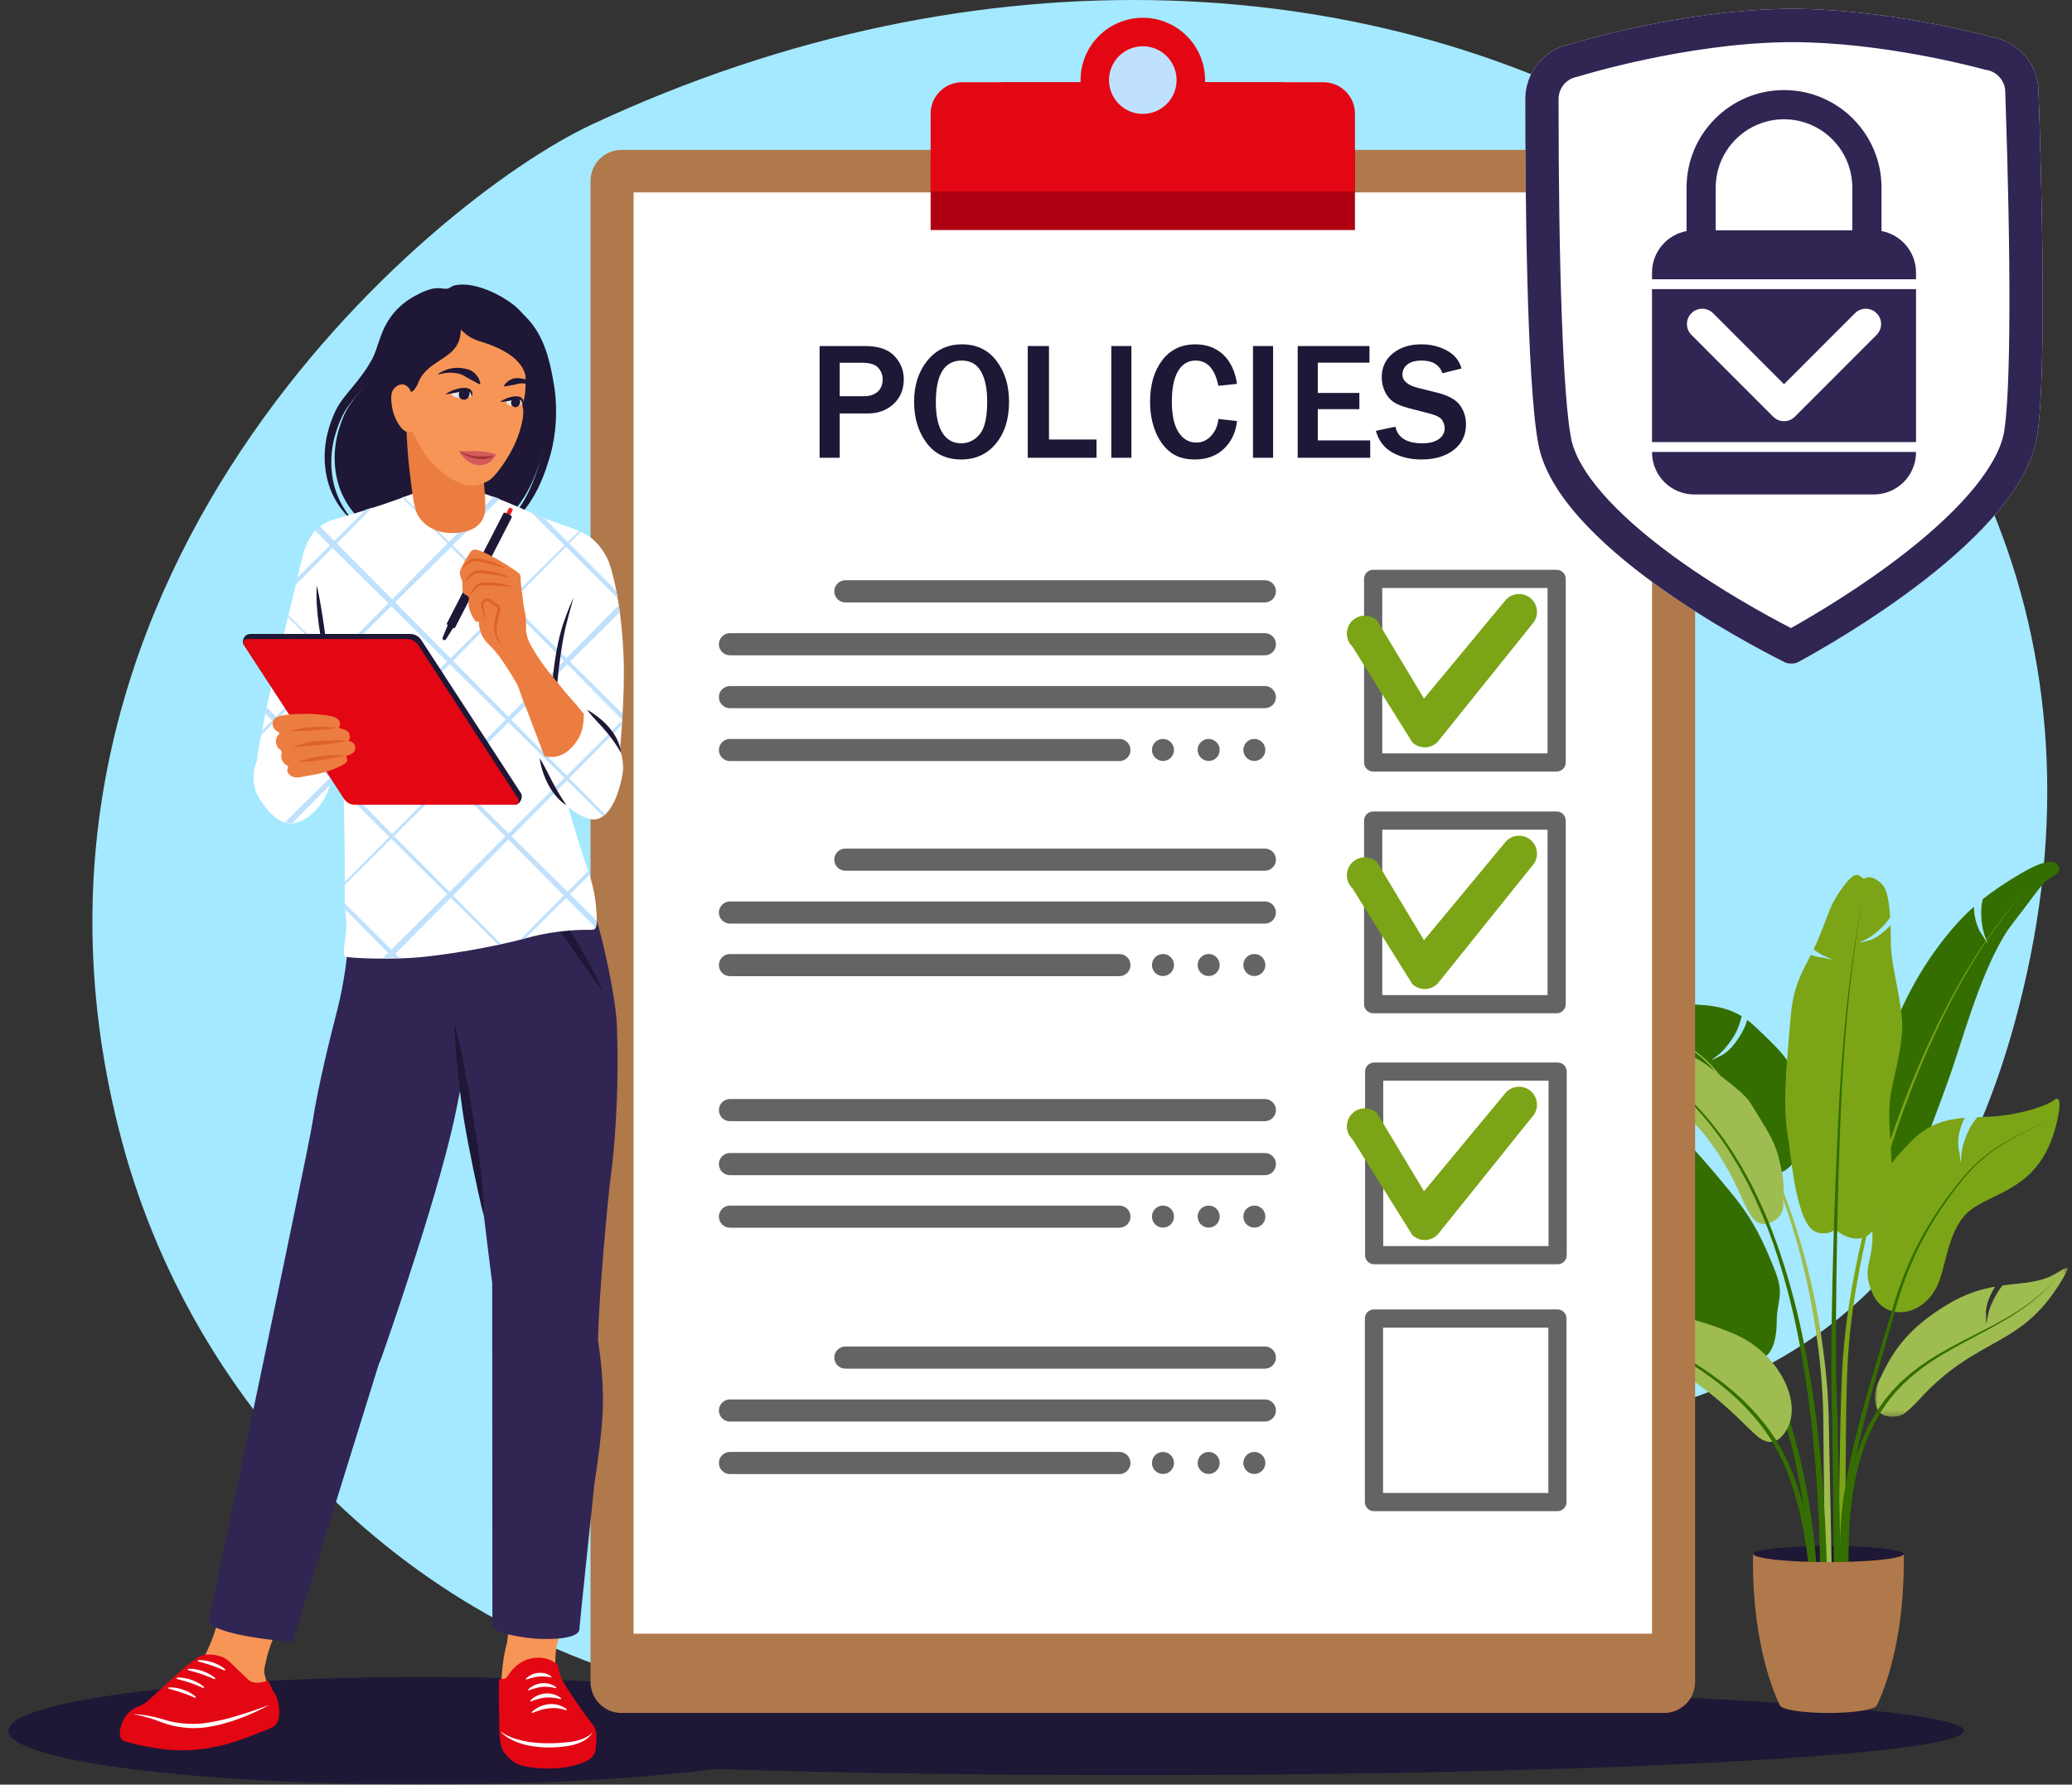 <svg width="368" height="317" viewBox="0 0 368 317" fill="none" xmlns="http://www.w3.org/2000/svg">
<rect x="0" y="0" width="368" height="317" fill="#333333" stroke="none"/>
<path d="M348.802 307.442C348.802 311.793 282.723 315.315 201.214 315.315C119.698 315.315 53.625 311.793 53.625 307.442C53.625 303.092 119.698 299.569 201.214 299.569C282.723 299.569 348.802 303.092 348.802 307.442Z" fill="#1E1735"/>
<path d="M206.917 292.589C219.123 285.954 216.564 281.753 246.729 263.549C273.514 247.386 340.063 263.983 360.046 172.607C388.23 43.776 244.152 -42.905 105.05 22.144C76.652 35.421 -4.745 103.172 21.576 202.427C35.168 253.688 77.884 293.696 129.407 301.79C152.824 305.467 181.334 306.497 206.917 292.589Z" fill="#A4E9FF"/>
<path d="M338.096 276.04C338.096 276.831 332.127 277.48 324.766 277.48C317.404 277.48 311.43 276.831 311.43 276.04C311.43 275.248 317.404 274.605 324.766 274.605C332.127 274.605 338.096 275.248 338.096 276.04Z" fill="#1E1735"/>
<path d="M329.623 211.3C330.087 207.723 331.128 198.005 333.294 190.912C335.46 183.818 338.668 175.892 343.577 169.042C345.976 165.692 348.201 163.181 350.57 161.062C350.689 164.526 352.081 166.109 352.081 166.109C352.081 166.109 353.337 168.287 352.861 167.162C352.391 166.031 351.825 164.508 351.879 161.61C351.897 161.009 351.986 160.378 352.117 159.753C354.152 158.116 356.33 156.682 358.847 155.201C365.042 151.547 365.441 153.707 365.441 153.707C365.441 153.707 366.59 154.594 364.608 155.671C362.626 156.748 362.156 158.003 357.467 164.02C352.783 170.036 349.284 182.158 346.981 189.127C344.672 196.089 338.751 211.056 338.751 211.056C338.751 211.056 336.764 217.941 332.134 216.745C329.206 215.989 329.152 214.876 329.623 211.3Z" fill="#346E00"/>
<path d="M360.082 157.932C358.035 160.039 356.172 162.312 354.428 164.675C352.691 167.037 351.06 169.477 349.555 171.994C348.049 174.517 346.615 177.076 345.282 179.695C343.955 182.313 342.681 184.955 341.503 187.645C340.325 190.335 339.194 193.048 338.153 195.792C337.885 196.476 337.629 197.161 337.379 197.851L336.623 199.922C336.141 201.308 335.647 202.695 335.195 204.087C333.35 209.663 331.767 215.329 330.452 221.059C329.161 226.79 328.125 232.592 327.554 238.454C327.262 241.388 327.12 244.333 327.024 247.261C326.929 250.201 326.858 253.135 326.804 256.069C326.584 267.804 326.495 279.539 326.453 291.274L327.828 291.268C327.756 279.539 327.727 267.81 327.834 256.081C327.863 253.153 327.899 250.219 327.971 247.291C328.03 244.357 328.143 241.441 328.405 238.531C328.917 232.711 329.887 226.927 331.125 221.208C332.374 215.489 333.898 209.824 335.689 204.248C336.123 202.85 336.605 201.469 337.07 200.076L337.802 198.006C338.04 197.315 338.295 196.631 338.551 195.947C339.563 193.191 340.67 190.478 341.818 187.782C342.967 185.092 344.217 182.438 345.508 179.808C346.817 177.189 348.222 174.613 349.703 172.083C351.179 169.554 352.786 167.102 354.5 164.722C356.214 162.348 358.058 160.057 360.082 157.932Z" fill="#7CA417"/>
<path d="M286.917 175.065C287.785 175.731 291.297 177.398 296.379 178.106C300.687 178.701 305.091 177.927 309.34 180.51C309.06 181.647 308.655 182.855 308.078 183.831C306.596 186.324 305.311 187.324 304.317 188.032C303.323 188.734 305.537 187.55 305.537 187.55C305.537 187.55 307.382 187.026 309.459 183.265C309.875 182.515 310.143 181.807 310.304 181.165C310.738 181.486 311.173 181.849 311.607 182.259C316.54 186.919 319.873 189.859 319.159 195.328C318.439 200.791 321.015 202.034 318.689 206.164C316.362 210.294 309.53 209.265 307.001 204.575C305.329 201.493 304.228 193.721 300.122 190.513C292.231 184.348 288.529 185.646 286.512 179.01C285.399 175.333 286.048 174.392 286.917 175.065Z" fill="#346E00"/>
<path d="M332.501 217.899C331.989 211.395 334.286 208.068 339.386 202.778C342.439 199.606 345.718 198.809 348.955 198.553C347.074 202.236 348.021 204.748 348.021 204.748C348.021 204.748 348.235 207.253 348.282 206.033C348.336 204.813 348.473 203.189 349.752 200.588C350.121 199.844 350.645 199.112 351.21 198.434C352.603 198.386 353.983 198.362 355.31 198.202C360.41 197.595 363.981 196.125 364.873 195.369C365.766 194.613 366.26 195.72 365.129 200.058C362.261 210.99 354.745 211.532 350.282 214.71C345.825 217.881 345.771 224.993 343.992 228.563C341.284 234.002 334.726 234.717 332.56 229.73C330.394 224.737 333.006 224.398 332.501 217.899Z" fill="#7CA417"/>
<mask id="mask0_988_2603" style="mask-type:luminance" maskUnits="userSpaceOnUse" x="332" y="225" width="36" height="27">
<path d="M332.988 225.07H367.271V251.736H332.988V225.07Z" fill="white"/>
</mask>
<g mask="url(#mask0_988_2603)">
<path d="M333.734 245.244C335.936 240.471 338.424 236.181 345.963 231.664C349.07 229.801 351.831 228.992 354.336 228.546C352.384 231.759 352.741 233.437 352.741 233.437C352.741 233.437 352.712 235.955 352.878 234.741C353.039 233.533 353.325 231.926 354.848 229.456C355.08 229.075 355.366 228.694 355.669 228.331C359.305 227.832 362.376 227.891 365.155 226.189C366.589 225.314 367.773 224.606 367.059 225.909C359.276 240.079 351.843 236.52 340.703 248.761C339.745 249.814 338.917 250.552 338.239 251.058C337.007 251.98 334.115 251.838 333.484 250.439C332.937 249.231 332.699 247.499 333.734 245.244Z" fill="#9FBC50"/>
</g>
<path d="M317.478 201.445C316.484 195.815 317.573 186.199 318.091 180.152C318.514 175.225 320.12 172.553 321.626 169.613C322.887 170.125 323.738 170.095 323.738 170.095C323.738 170.095 326.178 170.708 325.036 170.262C324.25 169.958 323.298 169.554 322.108 168.649C322.28 168.292 322.447 167.929 322.614 167.554C324.328 163.639 324.935 161.193 326.041 159.479C326.041 159.479 328.362 155.563 329.582 155.438C330.802 155.319 330.558 156.42 331.415 155.932C332.272 155.438 334.349 156.539 334.962 158.253C335.337 159.312 335.575 160.889 335.706 162.919C335.414 163.371 335.099 163.799 334.76 164.174C332.927 166.174 331.564 166.84 330.517 167.292C329.469 167.751 331.725 167.084 331.725 167.084C331.725 167.084 333.349 166.971 335.771 164.329C335.801 165.216 335.819 166.168 335.819 167.185C335.819 171.345 337.247 175.296 337.8 181.009C338.193 184.973 336.241 191.673 335.813 194.345C334.623 201.772 337.961 207.652 333.552 217.108C330.897 222.797 325.917 218.387 325.917 218.387C325.917 218.387 324.935 219.428 322.858 218.94C320.781 218.447 319.799 215.025 319.067 211.841C318.335 208.663 317.865 203.617 317.478 201.445Z" fill="#7CA417"/>
<path d="M307.002 207.973C304.8 204.093 302.396 200.433 297.516 196.285C292.636 192.143 289.69 189.073 285.781 187.478C282.014 185.949 279.151 184.627 275.432 184.056C271.814 183.497 269.636 183.705 269.142 182.961C268.791 182.432 269.314 182.188 271.683 182.313C275.313 182.497 276.122 181.545 281.002 182.128C285.888 182.717 288.988 181.765 292.333 183.735C295.683 185.711 300.473 187.008 303.806 189.692C307.138 192.37 309.87 194.22 311.001 196.095C313.232 199.82 314.994 202.236 315.767 205.134C317.392 211.21 316.529 211.478 316.713 213.614C316.904 215.751 315.369 216.899 314.238 217.262C310.745 218.381 310.031 213.329 307.002 207.973Z" fill="#9FBC50"/>
<path d="M331.02 159.134C330.663 160.509 330.413 161.907 330.157 163.306C329.908 164.698 329.675 166.103 329.461 167.507C329.033 170.31 328.658 173.125 328.319 175.946C327.991 178.766 327.706 181.593 327.45 184.42C327.212 187.252 326.992 190.085 326.819 192.918C326.462 198.589 326.212 204.26 325.992 209.937C325.778 215.614 325.605 221.286 325.468 226.969C325.343 232.646 325.23 238.317 325.248 244.012C325.248 245.428 325.29 246.863 325.319 248.273L325.403 252.528L325.522 261.044L325.879 295.107L327.253 295.083L326.557 261.026L326.349 252.51L326.224 248.249C326.176 246.821 326.123 245.417 326.111 244C326.033 238.329 326.087 232.652 326.158 226.981C326.23 221.303 326.349 215.626 326.504 209.955C326.664 204.278 326.867 198.607 327.158 192.941C327.301 190.103 327.497 187.27 327.706 184.444C327.938 181.617 328.194 178.79 328.491 175.963C328.801 173.143 329.146 170.328 329.545 167.519C329.747 166.115 329.961 164.71 330.199 163.312C330.443 161.913 330.675 160.509 331.02 159.134Z" fill="#346E00"/>
<path d="M364.047 198.666C363.999 198.815 363.862 198.904 363.749 198.999C363.624 199.089 363.493 199.166 363.362 199.243C363.094 199.392 362.821 199.529 362.547 199.654L360.887 200.427C359.78 200.939 358.679 201.469 357.602 202.052C355.459 203.213 353.4 204.557 351.55 206.17C350.627 206.973 349.758 207.842 348.961 208.765C348.556 209.235 348.181 209.711 347.789 210.181L346.652 211.621C345.158 213.555 343.772 215.573 342.504 217.667C339.975 221.863 337.988 226.379 336.536 231.063C335.173 235.758 333.721 240.412 332.346 245.101C330.971 249.79 329.686 254.515 328.645 259.3C328.127 261.698 327.692 264.114 327.347 266.542C327.026 268.982 326.871 271.458 326.812 273.897C326.669 278.789 326.639 283.675 326.657 288.56C326.669 293.446 326.728 298.332 326.83 303.224L328.204 303.182C328.044 298.308 327.93 293.428 327.859 288.549C327.782 283.675 327.752 278.795 327.841 273.921C327.877 271.475 327.996 269.077 328.288 266.661C328.591 264.257 329.002 261.865 329.484 259.478C330.46 254.712 331.686 249.987 333.007 245.291C334.316 240.596 335.726 235.907 337.029 231.212C338.416 226.552 340.332 222.041 342.802 217.846C344.034 215.745 345.39 213.722 346.854 211.776L347.973 210.33C348.354 209.854 348.729 209.372 349.122 208.908C349.901 207.979 350.758 207.11 351.663 206.301C353.484 204.676 355.519 203.308 357.643 202.129C358.715 201.534 359.804 200.993 360.904 200.469L362.553 199.678C362.827 199.541 363.1 199.404 363.368 199.249C363.499 199.178 363.624 199.094 363.755 199.005C363.868 198.904 363.999 198.815 364.047 198.666Z" fill="#346E00"/>
<path d="M287.02 176.546C288.614 178.611 290.566 180.379 292.726 181.843C294.887 183.307 297.237 184.461 299.439 185.842C300.534 186.544 301.605 187.282 302.557 188.163C303.057 188.579 303.48 189.067 303.938 189.525C304.152 189.763 304.349 190.025 304.557 190.275C304.759 190.525 304.967 190.769 305.158 191.037C306.711 193.12 308.127 195.304 309.46 197.541C310.133 198.654 310.746 199.797 311.371 200.939L312.263 202.671C312.555 203.248 312.829 203.843 313.114 204.426C314.221 206.777 315.239 209.175 316.161 211.603C317.994 216.465 319.476 221.464 320.642 226.528C321.809 231.592 322.665 236.728 323.213 241.893C323.487 244.476 323.683 247.065 323.778 249.659C323.826 250.951 323.826 252.254 323.844 253.557L323.879 257.467L324.159 288.733L325.528 288.715L324.903 257.443L324.826 253.533C324.802 252.23 324.784 250.933 324.719 249.618C324.6 246.999 324.367 244.393 324.064 241.798C323.457 236.603 322.541 231.449 321.309 226.367C320.083 221.291 318.542 216.287 316.643 211.419C315.685 208.985 314.638 206.587 313.501 204.242C313.204 203.659 312.93 203.064 312.626 202.486L311.71 200.755C311.073 199.618 310.442 198.475 309.752 197.363C308.395 195.137 306.949 192.959 305.36 190.882C305.176 190.614 304.956 190.37 304.747 190.114C304.533 189.87 304.331 189.609 304.111 189.371C303.64 188.906 303.206 188.418 302.694 188.002C301.724 187.121 300.635 186.389 299.528 185.699C297.303 184.336 294.946 183.211 292.774 181.771C290.608 180.337 288.638 178.588 287.02 176.546Z" fill="#9FBC50"/>
<path d="M365.604 226.671C363.367 229.289 360.653 231.461 357.731 233.27C354.81 235.074 351.715 236.573 348.65 238.15C347.121 238.936 345.609 239.769 344.116 240.644L343.015 241.328C342.652 241.554 342.283 241.786 341.932 242.036L340.867 242.78C340.515 243.03 340.182 243.31 339.837 243.571C339.135 244.089 338.51 244.69 337.855 245.262L337.611 245.476L336.927 246.178C336.629 246.493 336.308 246.791 336.028 247.118L335.189 248.118L334.773 248.618L334.392 249.153L333.636 250.219C333.505 250.391 333.392 250.576 333.285 250.766L332.946 251.326C331.143 254.307 329.899 257.598 329.036 260.96C328.578 262.638 328.304 264.352 327.995 266.06C327.786 267.78 327.525 269.5 327.435 271.231C326.918 278.146 327.227 285.085 327.9 291.964L329.262 291.816C328.483 285.002 328.066 278.134 328.459 271.303C328.524 269.589 328.75 267.899 328.929 266.197C329.203 264.513 329.447 262.823 329.869 261.168C330.661 257.854 331.827 254.616 333.535 251.677L333.856 251.123C333.958 250.939 334.065 250.754 334.19 250.582L334.916 249.528L335.273 249.005L335.677 248.511L336.481 247.517C336.749 247.19 337.058 246.892 337.344 246.577L338.004 245.88L338.236 245.666C338.867 245.089 339.474 244.494 340.158 243.976C340.492 243.708 340.819 243.429 341.158 243.179L342.2 242.429C342.545 242.173 342.902 241.941 343.259 241.703L344.342 241.007C345.806 240.12 347.294 239.263 348.811 238.46C351.84 236.835 354.923 235.276 357.827 233.413C360.725 231.551 363.409 229.325 365.604 226.671Z" fill="#346E00"/>
<path d="M273.695 183.128C276.504 183.456 279.283 184.009 281.991 184.807C282.663 185.021 283.342 185.211 284.008 185.449L285.99 186.199C287.281 186.764 288.584 187.318 289.816 188.008C292.298 189.341 294.678 190.882 296.838 192.703C297.398 193.132 297.91 193.614 298.433 194.09C298.951 194.572 299.493 195.024 299.969 195.542L301.444 197.06C301.915 197.583 302.367 198.125 302.825 198.654C303.057 198.928 303.289 199.184 303.515 199.464L304.158 200.303C304.581 200.862 305.021 201.416 305.432 201.987L306.628 203.73C306.818 204.028 307.032 204.308 307.211 204.611L308.853 207.325L309.859 209.187L310.359 210.116C310.531 210.425 310.668 210.753 310.823 211.062L311.739 212.972C314.12 218.09 315.917 223.458 317.387 228.909C318.851 234.36 319.928 239.906 320.761 245.494C320.862 246.19 320.981 246.886 321.076 247.583L321.344 249.683C321.511 251.088 321.719 252.48 321.844 253.891L322.261 258.104L322.588 262.329C322.636 263.031 322.701 263.734 322.737 264.442L322.85 266.554C322.915 267.965 323.016 269.375 323.058 270.785C323.141 273.612 323.266 276.433 323.272 279.253C323.284 280.67 323.308 282.08 323.314 283.491C323.314 284.901 323.302 286.317 323.272 287.722C323.249 289.132 323.195 290.536 323.112 291.935C323.064 292.631 323.016 293.327 322.933 294.012C322.891 294.351 322.844 294.69 322.784 295.012C322.755 295.172 322.725 295.333 322.683 295.47C322.665 295.547 322.642 295.589 322.624 295.648C322.612 295.666 322.612 295.666 322.606 295.678C322.606 295.684 322.63 295.642 322.648 295.63C322.653 295.624 322.653 295.613 322.725 295.559C322.814 295.529 322.707 295.488 323.124 295.434L323.1 296.809C323.534 296.755 323.445 296.696 323.552 296.654C323.635 296.583 323.659 296.559 323.677 296.535C323.719 296.487 323.772 296.416 323.79 296.374C323.826 296.309 323.861 296.231 323.891 296.166C323.927 296.059 323.975 295.94 323.998 295.845C324.052 295.642 324.088 295.452 324.123 295.267C324.189 294.892 324.236 294.529 324.278 294.166C324.355 293.44 324.403 292.726 324.439 292.012C324.516 290.584 324.546 289.162 324.564 287.745C324.576 286.323 324.57 284.901 324.558 283.485C324.54 282.068 324.498 280.652 324.474 279.236C324.439 276.397 324.284 273.564 324.171 270.738C324.111 269.321 324.004 267.905 323.921 266.489L323.784 264.37C323.742 263.662 323.671 262.954 323.612 262.252L323.243 258.015L322.778 253.784C322.642 252.373 322.421 250.975 322.237 249.564L321.951 247.458C321.844 246.756 321.719 246.059 321.606 245.357C320.708 239.757 319.583 234.193 318.047 228.724C316.518 223.261 314.655 217.882 312.21 212.752L311.269 210.842C311.109 210.526 310.966 210.205 310.787 209.896L310.276 208.961L309.246 207.099L308.121 205.29L307.562 204.385C307.377 204.082 307.163 203.796 306.961 203.504L305.747 201.761C305.324 201.183 304.878 200.636 304.444 200.077L303.789 199.238C303.563 198.964 303.319 198.702 303.087 198.434C302.617 197.905 302.159 197.363 301.676 196.839L300.177 195.328C299.695 194.81 299.141 194.358 298.618 193.882C298.088 193.412 297.57 192.93 296.999 192.507C294.815 190.698 292.405 189.169 289.894 187.859C288.65 187.175 287.341 186.634 286.038 186.08L284.044 185.348C283.377 185.116 282.693 184.932 282.015 184.723C279.295 183.95 276.504 183.432 273.695 183.128Z" fill="#346E00"/>
<path d="M283.593 192.215C284.123 190.965 284.628 190.644 286.711 191.114C288.788 191.578 290.883 195.06 294.495 197.898C294.59 197.976 294.691 198.053 294.787 198.13C294.87 198.577 294.935 199.023 294.947 199.451C295.036 202.022 294.549 203.385 294.144 204.397C293.793 205.265 295.858 202.629 296.268 199.434C299.797 202.718 304.391 208.116 307.635 212.091C311.455 216.786 313.127 220.422 315.103 225.32C317.085 230.218 315.561 230.848 315.555 234.699C315.555 238.549 314.454 240.275 313.776 240.763C313.776 240.763 312.098 242.554 308.468 241.233C306.046 240.352 304.838 238.971 302.547 236.829C300.255 234.681 296.804 228.498 295.298 224.862C294.435 222.767 293.888 221.214 293.287 219.673C296.893 220.399 298.357 219.536 298.357 219.536C298.357 219.536 300.886 218.709 299.619 218.958C298.351 219.202 296.643 219.458 293.65 218.774C293.382 218.715 293.108 218.631 292.841 218.542C292.519 217.768 292.168 216.971 291.74 216.078C290.222 212.948 285.104 202.79 284.164 200.088C283.224 197.392 283.063 193.453 283.593 192.215Z" fill="#346E00"/>
<path d="M285.148 192.673C285.958 194.792 286.987 196.815 288.064 198.809C289.153 200.796 290.326 202.73 291.564 204.629C292.801 206.527 294.134 208.354 295.354 210.258C296.58 212.157 297.764 214.085 298.931 216.025C301.258 219.905 303.489 223.838 305.709 227.784C306.822 229.753 307.934 231.729 309.071 233.687L309.898 235.157L310.309 235.895L310.702 236.651L311.469 238.15C311.725 238.656 311.951 239.168 312.195 239.68C313.171 241.709 314.016 243.804 314.826 245.904C315.605 248.023 316.343 250.147 316.968 252.313C317.623 254.474 318.17 256.663 318.682 258.853C319.17 261.055 319.616 263.263 319.985 265.489C320.723 269.934 321.211 274.421 321.479 278.92C321.616 281.169 321.687 283.419 321.693 285.674C321.699 287.918 321.657 290.185 321.497 292.399L322.865 292.506C323.002 290.203 323.014 287.936 322.984 285.656C322.943 283.383 322.842 281.11 322.681 278.843C322.354 274.302 321.8 269.785 320.997 265.31C320.604 263.073 320.122 260.853 319.604 258.639C319.051 256.431 318.479 254.23 317.789 252.063C317.129 249.891 316.361 247.749 315.552 245.625C314.701 243.518 313.826 241.417 312.82 239.382C312.564 238.87 312.326 238.353 312.064 237.853L311.267 236.347L310.868 235.591L310.44 234.853L309.589 233.378C308.428 231.444 307.292 229.486 306.155 227.528C303.882 223.612 301.603 219.702 299.222 215.846C298.032 213.918 296.824 212.002 295.568 210.115C294.319 208.223 292.968 206.408 291.706 204.534C290.445 202.659 289.249 200.737 288.136 198.767C287.035 196.791 285.988 194.78 285.148 192.673Z" fill="#346E00"/>
<path d="M270.488 229.331C273.404 230.111 275.082 228.409 280.289 229.646C285.127 230.795 289.263 230.7 292.244 231.949C292.417 232.146 292.578 232.348 292.72 232.556C294.398 234.919 294.791 236.496 295.035 237.692C295.22 238.609 295.476 235.794 294.446 232.896C297.166 233.776 300.671 233.895 307.859 236.877C316.583 240.495 321.255 250.939 316.042 255.527C314.275 257.08 312.162 255.164 312.162 255.164C308.205 251.867 301.081 241.828 274.981 232.551C270.101 230.813 268.786 230.378 267.679 229.533C266.572 228.688 267.566 228.552 270.488 229.331Z" fill="#9FBC50"/>
<path d="M271.172 231.003C275.213 231.807 279.176 232.932 283.074 234.253C285.02 234.919 286.942 235.645 288.84 236.425C290.744 237.204 292.613 238.073 294.452 238.978C298.118 240.834 301.658 242.941 304.902 245.452C308.157 247.928 311.085 250.85 313.489 254.147C313.78 254.557 314.054 254.992 314.334 255.414L314.756 256.051C314.893 256.265 315.012 256.491 315.137 256.711L315.887 258.038C316.113 258.497 316.327 258.961 316.542 259.419L316.869 260.109C316.97 260.341 317.059 260.579 317.155 260.817C317.339 261.294 317.547 261.764 317.708 262.246C317.881 262.728 318.059 263.204 318.22 263.692L318.69 265.15C319.856 269.065 320.636 273.1 321.1 277.165C321.57 281.235 321.767 285.335 321.743 289.429C321.707 293.518 321.487 297.642 320.975 301.665L322.338 301.849C322.808 297.701 322.963 293.577 322.945 289.429C322.909 285.288 322.659 281.146 322.124 277.04C321.594 272.934 320.749 268.857 319.505 264.894L319.011 263.418C318.845 262.924 318.654 262.442 318.47 261.954C318.297 261.466 318.083 260.996 317.887 260.514C317.785 260.276 317.69 260.032 317.583 259.794L317.244 259.092C317.012 258.622 316.792 258.151 316.554 257.687L315.768 256.342C315.631 256.116 315.506 255.884 315.369 255.67L314.929 255.021C314.631 254.593 314.352 254.158 314.042 253.742C311.543 250.415 308.538 247.499 305.211 245.042C301.902 242.548 298.308 240.483 294.601 238.674C292.738 237.787 290.857 236.942 288.941 236.187C287.019 235.431 285.085 234.729 283.127 234.086C279.206 232.824 275.224 231.747 271.172 231.003Z" fill="#346E00"/>
<path d="M338.115 276.338C338.115 276.266 338.097 276.195 338.073 276.123C337.669 276.879 331.867 277.48 324.767 277.48C317.406 277.48 311.437 276.832 311.437 276.04V276.034C311.384 276.123 311.348 276.225 311.348 276.338C311.342 276.719 311.336 277.093 311.336 277.474C311.336 287.537 313.163 296.583 316.055 302.795C316.079 302.849 316.115 302.897 316.156 302.944C316.478 303.688 320.191 304.277 324.72 304.277C329.189 304.277 332.854 303.706 333.271 302.98C333.331 302.926 333.378 302.861 333.408 302.795C336.306 296.583 338.127 287.537 338.127 277.474C338.127 277.093 338.121 276.719 338.115 276.338Z" fill="#B0794B"/>
<mask id="mask1_988_2603" style="mask-type:luminance" maskUnits="userSpaceOnUse" x="0" y="296" width="150" height="21">
<path d="M0 296.582H149.296V317H0V296.582Z" fill="white"/>
</mask>
<g mask="url(#mask1_988_2603)">
<path d="M148.785 307.442C148.785 312.721 115.817 317 75.142 317C34.468 317 1.5 312.721 1.5 307.442C1.5 302.164 34.468 297.885 75.142 297.885C115.817 297.885 148.785 302.164 148.785 307.442Z" fill="#1E1735"/>
</g>
<path d="M295.55 304.277H110.393C107.352 304.277 104.883 301.807 104.883 298.76V32.142C104.883 29.095 107.352 26.625 110.393 26.625H295.55C298.591 26.625 301.061 29.095 301.061 32.142V298.76C301.061 301.807 298.591 304.277 295.55 304.277Z" fill="#B0794B"/>
<path d="M293.413 290.191H112.523V34.177H293.413V290.191Z" fill="white"/>
<path d="M240.647 40.866H165.285V28.535C165.285 20.841 171.516 14.61 179.204 14.61H226.734C234.417 14.61 240.647 20.841 240.647 28.535V40.866Z" fill="#AF0011"/>
<path d="M235.06 14.61H170.873C167.785 14.61 165.285 17.116 165.285 20.198V33.998H240.647V20.198C240.647 17.116 238.148 14.61 235.06 14.61Z" fill="#E30613"/>
<path d="M214.028 14.229C214.028 20.341 209.082 25.298 202.971 25.298C196.865 25.298 191.914 20.341 191.914 14.229C191.914 8.118 196.865 3.161 202.971 3.161C209.082 3.161 214.028 8.118 214.028 14.229Z" fill="#E30613"/>
<path d="M208.972 14.229C208.972 17.544 206.282 20.234 202.967 20.234C199.653 20.234 196.969 17.544 196.969 14.229C196.969 10.909 199.653 8.219 202.967 8.219C206.282 8.219 208.972 10.909 208.972 14.229Z" fill="#BFE1FD"/>
<path d="M208.509 216.102C208.509 217.185 207.635 218.06 206.552 218.06C205.474 218.06 204.594 217.185 204.594 216.102C204.594 215.019 205.474 214.144 206.552 214.144C207.635 214.144 208.509 215.019 208.509 216.102Z" fill="#646464"/>
<path d="M216.627 216.102C216.627 217.185 215.746 218.06 214.669 218.06C213.586 218.06 212.711 217.185 212.711 216.102C212.711 215.019 213.586 214.144 214.669 214.144C215.746 214.144 216.627 215.019 216.627 216.102Z" fill="#646464"/>
<path d="M224.734 216.102C224.734 217.185 223.859 218.06 222.776 218.06C221.699 218.06 220.824 217.185 220.824 216.102C220.824 215.019 221.699 214.144 222.776 214.144C223.859 214.144 224.734 215.019 224.734 216.102Z" fill="#646464"/>
<path d="M224.644 208.747H129.643C128.56 208.747 127.68 207.866 127.68 206.777C127.68 205.694 128.56 204.813 129.643 204.813H224.644C225.733 204.813 226.614 205.694 226.614 206.777C226.614 207.866 225.733 208.747 224.644 208.747Z" fill="#646464"/>
<path d="M224.644 199.154H129.643C128.56 199.154 127.68 198.273 127.68 197.19C127.68 196.101 128.56 195.22 129.643 195.22H224.644C225.733 195.22 226.614 196.101 226.614 197.19C226.614 198.273 225.733 199.154 224.644 199.154Z" fill="#646464"/>
<path d="M198.817 218.078H129.643C128.56 218.078 127.68 217.197 127.68 216.114C127.68 215.025 128.56 214.15 129.643 214.15H198.817C199.9 214.15 200.781 215.025 200.781 216.114C200.781 217.197 199.9 218.078 198.817 218.078Z" fill="#646464"/>
<path d="M208.509 133.212C208.509 134.295 207.635 135.17 206.552 135.17C205.474 135.17 204.594 134.295 204.594 133.212C204.594 132.135 205.474 131.254 206.552 131.254C207.635 131.254 208.509 132.135 208.509 133.212Z" fill="#646464"/>
<path d="M216.627 133.212C216.627 134.295 215.746 135.17 214.669 135.17C213.586 135.17 212.711 134.295 212.711 133.212C212.711 132.135 213.586 131.254 214.669 131.254C215.746 131.254 216.627 132.135 216.627 133.212Z" fill="#646464"/>
<path d="M224.734 133.212C224.734 134.295 223.859 135.17 222.776 135.17C221.699 135.17 220.824 134.295 220.824 133.212C220.824 132.135 221.699 131.254 222.776 131.254C223.859 131.254 224.734 132.135 224.734 133.212Z" fill="#646464"/>
<path d="M224.645 107.01H150.14C149.057 107.01 148.176 106.123 148.176 105.04C148.176 103.951 149.057 103.07 150.14 103.07H224.645C225.734 103.07 226.615 103.951 226.615 105.04C226.615 106.123 225.734 107.01 224.645 107.01Z" fill="#646464"/>
<path d="M224.644 116.401H129.643C128.56 116.401 127.68 115.52 127.68 114.437C127.68 113.348 128.56 112.467 129.643 112.467H224.644C225.733 112.467 226.614 113.348 226.614 114.437C226.614 115.52 225.733 116.401 224.644 116.401Z" fill="#646464"/>
<path d="M224.644 125.797H129.643C128.56 125.797 127.68 124.916 127.68 123.833C127.68 122.744 128.56 121.863 129.643 121.863H224.644C225.733 121.863 226.614 122.744 226.614 123.833C226.614 124.916 225.733 125.797 224.644 125.797Z" fill="#646464"/>
<path d="M198.817 135.193H129.643C128.56 135.193 127.68 134.313 127.68 133.224C127.68 132.141 128.56 131.26 129.643 131.26H198.817C199.9 131.26 200.781 132.141 200.781 133.224C200.781 134.313 199.9 135.193 198.817 135.193Z" fill="#646464"/>
<path d="M245.497 133.825H274.853V104.445H245.497V133.825ZM276.466 137.05H243.884C242.992 137.05 242.266 136.33 242.266 135.438V102.827C242.266 101.94 242.992 101.214 243.884 101.214H276.466C277.358 101.214 278.084 101.94 278.084 102.827V135.438C278.084 136.33 277.358 137.05 276.466 137.05Z" fill="#646464"/>
<path d="M245.497 176.755H274.853V147.375H245.497V176.755ZM276.466 179.986H243.884C242.992 179.986 242.266 179.26 242.266 178.367V145.762C242.266 144.87 242.992 144.144 243.884 144.144H276.466C277.358 144.144 278.084 144.87 278.084 145.762V178.367C278.084 179.26 277.358 179.986 276.466 179.986Z" fill="#646464"/>
<path d="M245.671 221.339H275.033V191.959H245.671V221.339ZM276.645 224.57H244.058C243.171 224.57 242.445 223.85 242.445 222.952V190.347C242.445 189.454 243.171 188.734 244.058 188.734H276.645C277.538 188.734 278.258 189.454 278.258 190.347V222.952C278.258 223.85 277.538 224.57 276.645 224.57Z" fill="#646464"/>
<path d="M245.636 265.197H274.997V235.824H245.636V265.197ZM276.61 268.429H244.023C243.13 268.429 242.41 267.709 242.41 266.816V234.205C242.41 233.312 243.13 232.592 244.023 232.592H276.61C277.497 232.592 278.223 233.312 278.223 234.205V266.816C278.223 267.709 277.497 268.429 276.61 268.429Z" fill="#646464"/>
<path d="M208.509 171.416C208.509 172.499 207.635 173.374 206.552 173.374C205.474 173.374 204.594 172.499 204.594 171.416C204.594 170.333 205.474 169.458 206.552 169.458C207.635 169.458 208.509 170.333 208.509 171.416Z" fill="#646464"/>
<path d="M216.627 171.416C216.627 172.499 215.746 173.374 214.669 173.374C213.586 173.374 212.711 172.499 212.711 171.416C212.711 170.333 213.586 169.458 214.669 169.458C215.746 169.458 216.627 170.333 216.627 171.416Z" fill="#646464"/>
<path d="M224.734 171.416C224.734 172.499 223.859 173.374 222.776 173.374C221.699 173.374 220.824 172.499 220.824 171.416C220.824 170.333 221.699 169.458 222.776 169.458C223.859 169.458 224.734 170.333 224.734 171.416Z" fill="#646464"/>
<path d="M224.645 154.665H150.14C149.057 154.665 148.176 153.784 148.176 152.701C148.176 151.612 149.057 150.731 150.14 150.731H224.645C225.734 150.731 226.615 151.612 226.615 152.701C226.615 153.784 225.734 154.665 224.645 154.665Z" fill="#646464"/>
<path d="M224.644 164.061H129.643C128.56 164.061 127.68 163.181 127.68 162.098C127.68 161.009 128.56 160.128 129.643 160.128H224.644C225.733 160.128 226.614 161.009 226.614 162.098C226.614 163.181 225.733 164.061 224.644 164.061Z" fill="#646464"/>
<path d="M198.817 173.398H129.643C128.56 173.398 127.68 172.518 127.68 171.429C127.68 170.346 128.56 169.465 129.643 169.465H198.817C199.9 169.465 200.781 170.346 200.781 171.429C200.781 172.518 199.9 173.398 198.817 173.398Z" fill="#646464"/>
<path d="M208.509 259.865C208.509 260.942 207.635 261.823 206.552 261.823C205.474 261.823 204.594 260.942 204.594 259.865C204.594 258.782 205.474 257.907 206.552 257.907C207.635 257.907 208.509 258.782 208.509 259.865Z" fill="#646464"/>
<path d="M216.627 259.865C216.627 260.942 215.746 261.823 214.669 261.823C213.586 261.823 212.711 260.942 212.711 259.865C212.711 258.782 213.586 257.907 214.669 257.907C215.746 257.907 216.627 258.782 216.627 259.865Z" fill="#646464"/>
<path d="M224.734 259.865C224.734 260.942 223.859 261.823 222.776 261.823C221.699 261.823 220.824 260.942 220.824 259.865C220.824 258.782 221.699 257.907 222.776 257.907C223.859 257.907 224.734 258.782 224.734 259.865Z" fill="#646464"/>
<path d="M224.645 243.113H150.14C149.057 243.113 148.176 242.233 148.176 241.143C148.176 240.06 149.057 239.18 150.14 239.18H224.645C225.734 239.18 226.615 240.06 226.615 241.143C226.615 242.233 225.734 243.113 224.645 243.113Z" fill="#646464"/>
<path d="M224.644 252.51H129.643C128.56 252.51 127.68 251.629 127.68 250.54C127.68 249.457 128.56 248.577 129.643 248.577H224.644C225.733 248.577 226.614 249.457 226.614 250.54C226.614 251.629 225.733 252.51 224.644 252.51Z" fill="#646464"/>
<path d="M198.817 261.841H129.643C128.56 261.841 127.68 260.96 127.68 259.877C127.68 258.788 128.56 257.907 129.643 257.907H198.817C199.9 257.907 200.781 258.788 200.781 259.877C200.781 260.96 199.9 261.841 198.817 261.841Z" fill="#646464"/>
<path d="M253.123 132.748C253.968 132.73 254.771 132.373 255.354 131.76L272.1 110.902C273.314 109.628 273.267 107.605 271.987 106.391C270.714 105.177 268.696 105.231 267.482 106.504L252.909 124.083L244.595 110.235C243.322 109.021 241.304 109.069 240.09 110.348C238.876 111.622 238.924 113.645 240.203 114.859L250.844 131.873C251.457 132.456 252.278 132.771 253.123 132.748Z" fill="#7CA417"/>
<path d="M253.123 175.684C253.968 175.66 254.771 175.303 255.354 174.69L272.1 153.832C273.314 152.559 273.267 150.541 271.987 149.327C270.714 148.113 268.696 148.161 267.482 149.44L252.909 167.013L244.595 153.166C243.322 151.952 241.304 152.005 240.09 153.279C238.876 154.558 238.924 156.575 240.203 157.789L250.844 174.803C251.457 175.386 252.278 175.702 253.123 175.684Z" fill="#7CA417"/>
<path d="M253.123 220.268C253.968 220.244 254.771 219.893 255.354 219.28L272.1 198.422C273.314 197.143 273.267 195.125 271.987 193.911C270.714 192.697 268.696 192.745 267.482 194.024L252.909 211.597L244.595 197.756C243.322 196.536 241.304 196.589 240.09 197.869C238.876 199.142 238.924 201.159 240.203 202.373L250.844 219.387C251.457 219.97 252.278 220.292 253.123 220.268Z" fill="#7CA417"/>
<path d="M89.932 292.244C89.974 292.089 90.015 291.923 90.063 291.756C90.11 290.828 90.485 289.537 90.908 285.085H91.675C91.759 284.716 91.812 284.496 91.812 284.496C91.812 284.496 92.741 284.734 93.943 285.085H100.578C100.489 285.472 100.406 285.829 100.34 286.144C99.656 289.197 99.221 291.191 98.811 292.536C98.674 293.78 98.579 294.976 98.644 295.773C98.811 297.939 99.465 298.987 100.239 300.218C101.108 301.599 103.934 305.628 104.678 306.485C105.416 307.342 105.244 308.817 105.077 310.472C104.904 312.126 103.196 312.638 100.917 313.203C98.644 313.775 94.829 313.644 92.836 313.09C91.824 312.811 90.902 312.293 89.878 310.924C88.849 309.561 89.135 306.086 89.021 302.325C88.908 298.564 89.248 294.803 89.932 292.244Z" fill="#F79556"/>
<path d="M97.419 314.143C98.906 314.143 100.287 314.006 101.293 313.75C103.405 313.221 105.589 312.679 105.792 310.71L105.804 310.602C105.982 308.847 106.143 307.329 105.322 306.383C104.572 305.514 101.656 301.373 100.71 299.873C100.055 298.832 99.478 297.915 99.204 296.332C99.18 296.171 99.121 295.731 98.799 295.493C97.93 294.862 96.96 294.511 95.907 294.464C95.8 294.458 95.699 294.452 95.592 294.452C92.325 294.452 90.635 297.005 90.325 297.51C90.04 297.998 89.712 298.236 89.343 298.236C89.129 298.23 88.653 298.064 88.629 298.57C88.582 299.772 88.57 300.992 88.611 302.194C88.635 303.098 88.641 303.985 88.647 304.836C88.665 307.681 88.677 310.138 89.546 311.293C90.754 312.911 91.843 313.382 92.747 313.631C93.908 313.953 95.651 314.143 97.419 314.143Z" fill="#E30613"/>
<path d="M33.219 300.004C33.219 299.998 33.219 299.998 33.219 299.998C33.445 297.856 37.867 294.493 39.682 283.615C40.794 276.92 42.306 267.78 42.746 264.406C43.419 259.222 44.77 252.129 46.12 247.059C47.471 241.988 51.411 228.022 52.988 228.361C54.547 228.694 68.109 226.058 66.657 238.537C66.627 238.799 66.562 239.055 66.461 239.299C65.955 240.531 64.259 244.809 63.116 249.088C61.765 254.152 60.98 259.675 59.177 264.179C57.38 268.684 52.678 279.949 51.441 283.663C50.203 287.382 48.406 290.875 47.614 293.577C47.382 294.374 47.209 295.261 47.001 296.154C46.894 296.63 46.906 297.118 47.031 297.588C47.269 298.475 47.513 299.355 47.686 300.01C48.168 301.849 48.4 304.181 47.394 305.14C46.662 305.842 33.165 300.551 33.219 300.004Z" fill="#F79556"/>
<path d="M105.236 307.705C105.123 307.853 104.986 307.978 104.849 308.091C104.712 308.21 104.563 308.312 104.409 308.407C104.105 308.597 103.778 308.752 103.45 308.883C102.784 309.139 102.082 309.299 101.374 309.401C100.671 309.496 99.939 309.555 99.213 309.603C98.856 309.621 98.493 309.639 98.13 309.65C97.767 309.656 97.404 309.662 97.041 309.656C95.601 309.639 94.155 309.508 92.745 309.186C92.043 309.026 91.352 308.817 90.68 308.544C90.347 308.407 90.019 308.246 89.704 308.073C89.543 307.984 89.394 307.889 89.246 307.776C89.21 307.752 89.174 307.722 89.138 307.699C89.121 307.681 89.103 307.669 89.091 307.657L89.079 307.645V307.639C89.073 307.651 89.085 307.645 89.067 307.669C89.049 307.681 89.049 307.675 89.043 307.675C89.043 307.675 89.043 307.675 89.049 307.675C89.049 307.675 89.055 307.681 89.061 307.681C89.133 307.728 89.204 307.788 89.275 307.847C89.222 307.776 89.162 307.705 89.091 307.639C89.091 307.633 89.085 307.627 89.079 307.627C89.073 307.627 89.073 307.621 89.067 307.621L89.061 307.615C89.049 307.615 89.049 307.609 89.025 307.621C89.008 307.645 89.019 307.645 89.019 307.657V307.669L89.025 307.681L89.037 307.693C89.049 307.716 89.067 307.734 89.079 307.752C89.109 307.788 89.144 307.824 89.174 307.859C89.305 307.996 89.448 308.115 89.597 308.234C89.888 308.466 90.204 308.675 90.531 308.859C91.186 309.222 91.882 309.508 92.602 309.734C94.036 310.174 95.542 310.365 97.029 310.4C97.22 310.4 97.404 310.406 97.595 310.4C97.779 310.4 97.964 310.394 98.154 310.388C98.523 310.376 98.898 310.359 99.267 310.329C99.642 310.293 100.011 310.257 100.38 310.204C100.743 310.162 101.118 310.103 101.487 310.019C102.225 309.859 102.957 309.615 103.623 309.246C103.956 309.061 104.266 308.847 104.551 308.591C104.825 308.335 105.087 308.05 105.236 307.705Z" fill="white"/>
<path d="M97.81 297.969C97.923 297.999 97.988 297.856 97.905 297.79C97.828 297.725 97.744 297.665 97.661 297.612C97.459 297.481 97.245 297.38 97.018 297.302C96.56 297.154 96.072 297.106 95.59 297.154C95.471 297.171 95.352 297.183 95.239 297.207C95.12 297.231 95.001 297.261 94.888 297.296C94.662 297.368 94.442 297.457 94.233 297.57C93.936 297.725 93.662 297.921 93.418 298.147C93.341 298.225 93.418 298.356 93.525 298.32C93.835 298.225 94.132 298.129 94.424 298.052C94.632 297.993 94.84 297.945 95.043 297.903C95.15 297.885 95.251 297.862 95.352 297.85C95.453 297.832 95.56 297.82 95.662 297.808C96.072 297.766 96.483 297.76 96.905 297.808C97.203 297.844 97.5 297.891 97.81 297.969Z" fill="white"/>
<path d="M98.665 299.879C98.778 299.909 98.85 299.76 98.754 299.689C98.671 299.623 98.582 299.564 98.487 299.498C98.266 299.361 98.028 299.254 97.778 299.165C97.279 298.998 96.743 298.939 96.213 298.992C95.684 299.04 95.172 299.201 94.714 299.445C94.386 299.617 94.077 299.831 93.815 300.081C93.732 300.159 93.815 300.296 93.922 300.254C94.256 300.135 94.583 300.016 94.91 299.927C95.362 299.784 95.821 299.694 96.279 299.647C96.731 299.605 97.195 299.611 97.659 299.671C97.993 299.712 98.326 299.778 98.665 299.879Z" fill="white"/>
<path d="M99.536 301.813C99.649 301.843 99.721 301.7 99.631 301.629C99.524 301.54 99.411 301.462 99.298 301.385C99.06 301.236 98.798 301.117 98.531 301.022C97.995 300.837 97.406 300.76 96.834 300.814C96.763 300.819 96.692 300.831 96.62 300.843C96.549 300.855 96.477 300.861 96.406 300.873L96.198 300.921C96.126 300.938 96.061 300.956 95.989 300.98L95.888 301.01L95.787 301.046C95.722 301.069 95.65 301.093 95.585 301.123C95.46 301.177 95.329 301.23 95.204 301.301C94.829 301.504 94.49 301.748 94.198 302.045C94.121 302.123 94.204 302.26 94.311 302.218C94.686 302.075 95.055 301.944 95.424 301.837C95.484 301.813 95.543 301.795 95.609 301.784L95.793 301.736C95.853 301.718 95.912 301.706 95.978 301.694L96.067 301.67C96.067 301.67 96.067 301.67 96.073 301.67L96.162 301.653C96.222 301.641 96.281 301.629 96.347 301.617L96.531 301.593C96.591 301.575 96.65 301.575 96.715 301.563C96.775 301.557 96.834 301.551 96.9 301.545C97.394 301.498 97.894 301.516 98.394 301.581C98.774 301.629 99.149 301.706 99.536 301.813Z" fill="white"/>
<path d="M100.535 303.783C100.649 303.819 100.726 303.67 100.637 303.599C100.518 303.503 100.387 303.408 100.256 303.325C99.988 303.158 99.69 303.021 99.387 302.92C98.768 302.712 98.108 302.646 97.459 302.712C97.132 302.748 96.816 302.807 96.507 302.902C96.197 303.003 95.894 303.117 95.614 303.271C95.192 303.491 94.805 303.765 94.46 304.087C94.376 304.164 94.46 304.307 94.573 304.265C95.001 304.092 95.418 303.932 95.834 303.807C96.114 303.712 96.4 303.64 96.679 303.581C96.751 303.563 96.822 303.551 96.894 303.533C96.965 303.521 97.036 303.509 97.108 303.497C97.245 303.474 97.387 303.462 97.53 303.444C98.102 303.384 98.673 303.39 99.25 303.48C99.678 303.539 100.107 303.64 100.535 303.783Z" fill="white"/>
<path d="M33.873 310.864C33.564 310.882 33.249 310.894 32.939 310.9C31.267 310.93 29.869 310.912 27.131 310.43C24.608 309.984 24.608 309.984 22.846 309.496C22.757 309.472 22.662 309.454 22.573 309.43C22.263 309.365 21.942 309.299 21.686 309.026C20.609 307.883 21.995 305.253 22.233 304.919C22.543 304.473 22.965 304.092 22.983 304.08C23.769 303.378 24.566 303.104 24.87 302.997L24.912 302.985C25.608 302.741 26.042 302.337 27.869 300.653C28.214 300.331 28.613 299.968 29.071 299.546C31.172 297.618 32.225 296.648 32.921 296.076C34.1 295.112 34.748 294.684 35.266 294.333C35.7 294.047 36.855 293.619 38.872 294.124C40.509 294.535 41.318 295.797 42.3 296.66C42.937 297.219 43.347 297.635 43.651 297.933C44.151 298.439 44.341 298.623 44.835 298.784C45.145 298.885 45.424 298.927 45.722 298.909C45.978 298.897 46.228 298.844 46.513 298.784C46.811 298.719 47.156 298.647 47.567 298.611C47.567 298.611 47.62 298.6 47.686 298.641C47.745 298.677 47.763 298.736 47.763 298.736C47.906 299.117 48.084 299.498 48.257 299.867C48.471 300.313 48.608 300.522 48.739 300.724C48.846 300.885 48.953 301.057 49.102 301.349C49.114 301.379 50.215 304.324 49.144 306.133C48.798 306.711 48.275 306.913 46.87 307.46C46.68 307.532 46.478 307.615 46.251 307.698C45.674 307.931 42.05 309.394 39.64 309.972C38.45 310.257 36.462 310.733 33.873 310.864Z" fill="#E30613"/>
<path d="M29.986 299.986C29.838 299.951 29.862 299.736 30.016 299.73C30.314 299.725 30.611 299.736 30.909 299.766C31.361 299.82 31.903 299.921 32.504 300.129C33.022 300.302 33.521 300.534 33.986 300.82C34.241 300.974 34.491 301.147 34.724 301.343C34.837 301.432 34.729 301.623 34.587 301.563C34.319 301.444 34.051 301.331 33.783 301.218C33.295 301.022 32.813 300.843 32.319 300.671C31.825 300.504 31.331 300.349 30.826 300.213C30.546 300.129 30.266 300.058 29.986 299.986Z" fill="white"/>
<path d="M31.458 298.242C31.315 298.207 31.339 297.992 31.494 297.986C31.791 297.98 32.089 297.992 32.386 298.028C32.928 298.087 33.464 298.207 33.981 298.385C34.499 298.564 34.999 298.796 35.463 299.075C35.719 299.236 35.963 299.409 36.195 299.599C36.314 299.694 36.207 299.879 36.064 299.819C35.796 299.7 35.529 299.587 35.255 299.48C34.773 299.278 34.285 299.099 33.797 298.927C33.303 298.76 32.809 298.605 32.303 298.468C32.023 298.391 31.744 298.32 31.458 298.242Z" fill="white"/>
<path d="M33.451 296.689C33.308 296.648 33.332 296.433 33.481 296.427C33.784 296.421 34.082 296.439 34.379 296.469C34.921 296.529 35.456 296.648 35.974 296.826C36.492 297.005 36.986 297.237 37.456 297.516C37.712 297.677 37.956 297.85 38.188 298.04C38.307 298.135 38.2 298.32 38.057 298.26C37.789 298.147 37.521 298.028 37.248 297.921C36.766 297.725 36.278 297.54 35.79 297.374C35.296 297.201 34.802 297.052 34.296 296.909C34.016 296.832 33.736 296.761 33.451 296.689Z" fill="white"/>
<path d="M35.236 295.142C35.093 295.1 35.116 294.886 35.271 294.886C35.569 294.874 35.866 294.892 36.164 294.922C36.705 294.987 37.241 295.106 37.759 295.279C38.276 295.457 38.776 295.689 39.24 295.975C39.496 296.13 39.74 296.302 39.978 296.493C40.091 296.588 39.984 296.772 39.842 296.713C39.574 296.6 39.306 296.481 39.032 296.374C38.55 296.177 38.062 295.993 37.574 295.826C37.08 295.654 36.586 295.505 36.081 295.362C35.801 295.285 35.521 295.213 35.236 295.142Z" fill="white"/>
<path d="M23.605 304.485C24.653 304.479 25.7 304.646 26.736 304.848C27.247 304.956 27.765 305.075 28.271 305.205C28.783 305.336 29.289 305.503 29.782 305.64C30.282 305.783 30.77 305.896 31.276 305.973C31.782 306.05 32.294 306.11 32.806 306.152C33.317 306.193 33.829 306.217 34.341 306.217C34.597 306.223 34.853 306.205 35.103 306.193C35.358 306.17 35.614 306.17 35.864 306.134C37.906 305.931 39.929 305.426 41.922 304.842C43.916 304.253 45.886 303.569 47.849 302.831C46.017 303.855 44.089 304.706 42.101 305.414L41.357 305.67L40.601 305.908C40.351 305.985 40.095 306.062 39.84 306.128L39.078 306.336L38.304 306.509C38.042 306.574 37.786 306.622 37.519 306.663C37.257 306.711 37.001 306.765 36.733 306.8L35.942 306.896C35.68 306.931 35.406 306.931 35.138 306.943C34.87 306.955 34.603 306.973 34.335 306.967C33.799 306.955 33.27 306.931 32.74 306.872C32.211 306.812 31.681 306.735 31.157 306.634C30.634 306.538 30.11 306.384 29.515 306.211L28.033 305.682C27.64 305.515 27.14 305.36 26.646 305.211C25.647 304.914 24.641 304.652 23.605 304.485Z" fill="white"/>
<path d="M63.094 156.79C63.094 156.79 63.065 156.932 63.005 157.194C62.392 157.022 63.094 156.79 63.094 156.79Z" fill="#686BEA"/>
<path d="M55.485 199.469C56.562 192.423 58.8 183.705 59.925 179.314C61.05 174.922 61.966 168.727 61.853 165.686C61.758 163.127 62.704 158.569 63.001 157.194C63.632 157.367 65.667 157.48 71.333 157.194C82.473 156.629 83.758 156.45 91.524 153.522C99.29 150.595 100.45 149.244 100.45 149.244C100.677 149.583 104.997 160.616 106.015 163.657C107.026 166.698 109.389 177.225 109.567 182.241C110.014 194.941 109.038 204.766 108.472 208.937C107.984 212.543 106.294 230.831 106.211 238.168C106.8 241.816 107.3 246.684 107.002 251.665C106.8 254.932 106.253 259.157 105.568 263.584C104.688 271.963 102.992 288.096 102.896 289.441C102.759 291.268 96.749 291.351 93.696 290.935C90.768 290.536 88.858 290.007 87.971 289.453C87.614 289.233 87.418 288.828 87.454 288.412L87.418 227.837C87.364 227.474 87.323 227.147 87.281 226.844C86.722 222.565 84.835 206.795 84.502 203.641C84.163 200.487 82.55 190.073 82.55 190.073C82.55 190.073 81.83 193.013 81.235 196.143C78.617 209.949 69.416 236.419 67.84 240.923C67.673 241.405 67.477 241.876 67.268 242.328L51.98 291.572C51.98 291.572 48.499 291.53 43.286 290.524C38.079 289.519 37.008 288.305 37.008 288.305C37.008 288.305 54.634 205.01 55.485 199.469Z" fill="#312553"/>
<path d="M85.922 216.042C85.226 213.216 84.625 210.389 84.036 207.562C83.459 204.736 82.905 201.903 82.423 199.047C82.185 197.613 82.001 196.178 81.81 194.744C81.632 193.31 81.459 191.87 81.31 190.436C81.013 187.555 80.769 184.669 80.691 181.759C81.459 184.568 82.06 187.395 82.608 190.233C82.881 191.656 83.137 193.078 83.375 194.5L84.072 198.773C84.542 201.612 84.988 204.474 85.327 207.354C85.66 210.234 85.91 213.127 85.922 216.042Z" fill="#1E1735"/>
<path d="M97.383 159.259L98.984 161.759C100.46 164.038 101.912 166.347 103.281 168.703C104.643 171.066 105.941 173.476 107.042 175.987C105.381 173.803 103.81 171.59 102.245 169.37C100.686 167.138 99.145 164.901 97.663 162.61C97.074 161.699 96.514 160.777 95.961 159.854C96.431 159.67 96.913 159.468 97.383 159.259Z" fill="#1E1735"/>
<path d="M79.34 51.298C80.007 51.161 80.245 50.804 80.721 50.697C84.321 49.875 89.183 52.553 91.105 54.065C95.64 57.617 96.538 63.378 97.151 67.282C98.169 73.822 96.794 78.928 96.491 79.993C95.485 83.558 93.408 90.901 86.398 94.716C80.572 97.887 74.68 96.81 72.871 96.477C70.699 96.078 67.545 95.459 64.564 92.871C63.594 92.026 60.874 89.437 59.887 85.218C58.833 80.713 59.791 76.916 60.981 74.018C62.279 70.864 64.808 69.192 67.194 64.497C68.831 61.283 68.135 56.368 74.829 52.47C77.507 50.905 78.233 51.524 79.34 51.298Z" fill="#1E1735"/>
<path d="M63.088 92.93C62.237 92.252 61.463 91.466 60.779 90.597C60.094 89.735 59.517 88.776 59.041 87.765C58.571 86.759 58.226 85.676 58.005 84.581C57.779 83.486 57.66 82.361 57.66 81.237C57.654 80.112 57.762 78.981 57.97 77.874C58.184 76.767 58.505 75.684 58.892 74.631C58.993 74.375 59.089 74.108 59.202 73.852L59.362 73.465C59.422 73.34 59.487 73.203 59.547 73.078C59.791 72.548 60.094 72.049 60.404 71.566C61.047 70.62 61.767 69.769 62.451 68.936C63.147 68.109 63.814 67.282 64.427 66.419C64.587 66.211 64.73 65.99 64.879 65.77L65.105 65.443L65.313 65.11C65.456 64.884 65.599 64.663 65.724 64.431L65.926 64.086L66.027 63.919C66.057 63.86 66.087 63.806 66.111 63.753C66.575 62.884 66.884 61.867 67.241 60.831C67.414 60.313 67.593 59.79 67.801 59.266C67.896 59.004 68.021 58.748 68.134 58.486C68.241 58.23 68.378 57.98 68.509 57.725C69.038 56.719 69.717 55.785 70.496 54.963C70.913 54.583 71.306 54.172 71.764 53.845L72.097 53.583C72.204 53.499 72.317 53.41 72.436 53.339L73.139 52.886C73.371 52.732 73.621 52.607 73.865 52.482L74.597 52.089C75.097 51.851 75.608 51.625 76.138 51.464C76.674 51.298 77.233 51.185 77.792 51.185C78.352 51.185 78.881 51.327 79.423 51.274C79.161 51.339 78.881 51.363 78.608 51.369C78.334 51.375 78.066 51.381 77.804 51.423C77.275 51.482 76.775 51.649 76.287 51.863C75.805 52.077 75.341 52.333 74.882 52.613L74.216 53.053C73.99 53.202 73.764 53.345 73.561 53.511L72.93 53.999C72.823 54.077 72.728 54.166 72.633 54.255L72.341 54.523C71.937 54.862 71.603 55.267 71.24 55.642C70.58 56.445 70.026 57.32 69.592 58.266C69.152 59.2 68.836 60.2 68.533 61.236C68.223 62.271 67.932 63.354 67.408 64.425C67.372 64.491 67.343 64.562 67.307 64.622L67.003 65.175C66.872 65.419 66.724 65.657 66.581 65.895L66.361 66.252L66.135 66.603C65.98 66.835 65.831 67.073 65.664 67.3C65.028 68.21 64.331 69.079 63.635 69.918C62.933 70.757 62.243 71.566 61.659 72.417C61.374 72.84 61.106 73.274 60.886 73.727C60.826 73.846 60.767 73.947 60.719 74.072L60.559 74.435C60.451 74.673 60.35 74.917 60.249 75.161C59.856 76.137 59.535 77.136 59.291 78.154C59.059 79.178 58.91 80.213 58.862 81.26C58.809 82.314 58.856 83.367 58.993 84.415C59.13 85.456 59.374 86.479 59.737 87.479C60.088 88.479 60.564 89.443 61.13 90.353C61.404 90.812 61.713 91.252 62.04 91.686C62.368 92.121 62.719 92.531 63.088 92.93Z" fill="#1E1735"/>
<path d="M91.602 54.833C92.393 55.38 93.155 55.993 93.803 56.725C94.458 57.451 95.047 58.248 95.535 59.105C96.529 60.807 97.172 62.694 97.642 64.592C97.874 65.538 98.064 66.496 98.231 67.448C98.32 67.919 98.398 68.406 98.469 68.894C98.511 69.133 98.534 69.376 98.564 69.621L98.648 70.358C98.814 72.316 98.814 74.292 98.606 76.25C98.499 77.232 98.35 78.202 98.148 79.172C98.046 79.654 97.933 80.136 97.803 80.612L97.701 80.969L97.6 81.32C97.529 81.552 97.457 81.784 97.386 82.016C96.815 83.873 96.112 85.724 95.172 87.461C94.244 89.193 93.084 90.818 91.685 92.198C90.287 93.573 88.662 94.716 86.894 95.483C88.495 94.418 89.935 93.15 91.126 91.686C92.328 90.234 93.31 88.622 94.095 86.92C94.488 86.069 94.833 85.194 95.148 84.307C95.458 83.421 95.738 82.516 95.987 81.606L96.273 80.57L96.362 80.231C96.475 79.785 96.577 79.326 96.666 78.868C96.844 77.952 96.981 77.023 97.076 76.089C97.13 75.625 97.166 75.155 97.201 74.691C97.213 74.453 97.219 74.221 97.231 73.989C97.243 73.751 97.249 73.518 97.255 73.286C97.285 72.346 97.243 71.406 97.196 70.472L97.142 69.769C97.124 69.531 97.106 69.299 97.071 69.067C97.017 68.597 96.969 68.139 96.898 67.657C96.767 66.71 96.636 65.77 96.464 64.842C96.124 62.985 95.648 61.158 94.869 59.444C94.5 58.582 94.012 57.772 93.476 56.993L93.054 56.416C92.911 56.231 92.744 56.058 92.596 55.874L92.363 55.6C92.28 55.511 92.191 55.428 92.108 55.344L91.602 54.833Z" fill="#1E1735"/>
<path d="M57.801 93.019C57.801 93.019 54.85 93.591 53.517 99.702C52.475 104.469 47.584 123.768 46.786 128.511C46.078 132.712 44.65 136.55 46.53 140.912C48.643 145.798 50.261 146.477 52.291 145.846C55.843 144.739 58.956 140.436 59.747 134.676C60.539 128.921 60.676 93.746 57.801 93.019Z" fill="white"/>
<path d="M103.535 95.043C104.118 94.424 107.141 96.947 108.254 100.172C109.367 103.404 110.432 109.259 110.741 116.281C111.051 123.405 110.182 133.593 109.628 137.211C108.885 142.025 106.546 145.036 103.332 143.816C98.923 142.15 96.412 131.23 96.721 125.19C96.953 120.548 97.703 101.255 103.535 95.043Z" fill="white"/>
<path d="M59.616 92.175C63.091 91.205 67.691 89.788 70.976 88.568C74.255 87.342 77.451 86.027 82.17 86.73C85.8 87.271 89.953 89.146 94.976 91.335C99.993 93.525 103.861 94.174 104.765 95.656C105.664 97.138 101.474 106.147 99.993 112.003C98.511 117.865 97.678 128.874 98.445 133.385C99.219 137.889 102.278 148.232 103.92 153.148C104.408 154.617 105.563 157.325 105.884 161.253C106.205 165.18 105.795 165.168 104.831 165.168C103.867 165.168 99.284 165.038 93.429 166.65C87.573 168.257 79.402 169.584 74.576 170.036C69.756 170.489 62.032 170.233 61.324 169.905C60.615 169.584 61.645 165.883 61.514 164.014C61.383 162.145 61.234 161.039 61.234 160.33C61.234 159.622 61.294 147.72 60.996 140.591C60.877 137.693 58.973 123.286 58.223 118.376C57.723 115.097 55.867 105.261 56.075 98.096C56.17 94.751 56.14 93.139 59.616 92.175Z" fill="white"/>
<path d="M47.875 132.016C46.042 133.771 45.221 135.973 45.12 136.789C45.019 137.663 44.775 139.704 46.019 141.734C46.364 142.287 48.381 145.822 51.13 146.221C54.374 146.691 58.617 142.323 58.873 137.8C59.027 135.069 57.302 133.26 56.742 132.635C55.98 131.784 54.612 130.248 52.422 130.106C50.03 129.951 48.351 131.558 47.875 132.016Z" fill="white"/>
<path d="M58.225 118.376C57.862 117.216 57.565 116.038 57.303 114.853C57.047 113.669 56.833 112.473 56.66 111.271C56.488 110.069 56.357 108.861 56.28 107.653C56.208 106.439 56.184 105.219 56.268 103.999C56.547 105.189 56.762 106.379 56.97 107.57C57.172 108.76 57.363 109.95 57.535 111.146C57.702 112.342 57.857 113.538 57.987 114.74C58.112 115.943 58.225 117.156 58.225 118.376Z" fill="#1E1735"/>
<path d="M105.398 145.56C105.041 145.56 104.666 145.488 104.291 145.346C99.816 143.668 97.751 139.639 96.311 135.913C96.168 135.533 96.007 135.116 95.841 134.676C95.733 134.396 96.001 134.116 96.287 134.206C96.84 134.378 97.388 134.467 97.917 134.467C99.75 134.467 101.345 133.408 102.66 131.325C103.612 129.808 103.731 127.785 103.666 126.35C103.654 126.029 104.029 125.85 104.267 126.065C104.499 126.267 104.719 126.469 104.945 126.666C105.713 127.356 106.445 128.005 107.094 128.671C110.373 132.057 110.563 134.676 110.652 135.931C110.658 136.038 110.664 136.146 110.676 136.235C110.765 137.163 109.867 142.091 107.82 144.346C107.088 145.149 106.272 145.56 105.398 145.56Z" fill="white"/>
<path d="M79.421 117.525L69.489 127.368L59.563 117.525L69.489 107.683L79.421 117.525ZM80.111 97.156L89.942 107.088L80.016 116.93L70.179 106.998L80.111 97.156ZM100.13 117.377L90.293 127.309L80.456 117.377L90.293 107.439L100.13 117.377ZM100.249 138.175L90.323 148.018L80.391 138.175L90.323 128.332L100.249 138.175ZM79.825 158.426L69.989 148.494L79.915 138.651L89.752 148.583L79.825 158.426ZM70.03 127.904L79.867 117.966L89.793 127.815L79.962 137.747L70.03 127.904ZM52.814 102.595C52.719 103.011 52.612 103.457 52.499 103.922L59.039 97.316L68.965 107.159L59.128 117.091L51.208 109.242C51.184 109.355 51.154 109.462 51.13 109.575L58.854 117.377L49.018 127.309L47.339 125.613C47.244 126.029 47.161 126.416 47.09 126.779L48.327 128.005L46.512 129.844C46.459 130.1 46.405 130.362 46.352 130.617L48.66 128.332L58.587 138.175L50.648 146.048C50.803 146.09 50.958 146.126 51.112 146.149C51.386 146.185 51.666 146.191 51.951 146.167L58.563 139.49C58.646 139.169 58.724 138.848 58.771 138.52C58.896 138.193 59.003 137.848 59.104 137.503L49.351 127.648L59.277 117.805L69.114 127.737L60.574 136.211C60.616 136.598 60.658 136.979 60.699 137.33L69.655 128.285L79.492 138.223L69.655 148.155L60.896 139.312C60.943 139.818 60.973 140.228 60.985 140.52C60.985 140.532 60.985 140.544 60.985 140.555L69.156 148.655L61.223 156.671C61.223 156.843 61.223 157.016 61.223 157.182L69.489 148.988L79.421 158.831L69.489 168.674L61.223 160.479C61.235 160.765 61.264 161.116 61.3 161.538L68.923 169.239L67.947 170.203C68.435 170.203 68.935 170.203 69.435 170.197L69.655 169.977L69.864 170.191C70.245 170.185 70.619 170.179 70.994 170.167L70.227 169.4L80.064 159.467L88.436 167.775C88.615 167.733 88.787 167.698 88.96 167.662L80.456 159.069L90.293 149.131L100.13 159.069L92.435 166.835C92.769 166.751 93.09 166.662 93.411 166.579L100.552 159.497L105.76 164.758C105.884 164.532 105.962 164.157 105.974 163.538L101.225 158.831L104.7 155.385C104.623 155.141 104.546 154.903 104.468 154.683L100.79 158.396L90.864 148.553L100.695 138.621L107.063 144.929C107.188 144.84 107.313 144.739 107.438 144.632L101.094 138.223L110.443 128.779C110.455 128.529 110.473 128.279 110.49 128.023L100.654 137.776L90.817 127.844L100.743 117.996L110.502 127.85C110.526 127.499 110.544 127.142 110.568 126.785L101.225 117.525L110.08 108.748C110.02 108.319 109.967 107.909 109.901 107.504L100.6 116.901L90.668 107.058L100.505 97.126L109.699 106.243C109.628 105.814 109.556 105.397 109.479 104.993L101.094 96.531L103.189 94.412C103.088 94.365 102.98 94.317 102.873 94.269L100.844 96.281L96.524 91.913C96.018 91.71 95.494 91.496 94.959 91.264C94.738 91.169 94.524 91.068 94.304 90.972L100.249 96.87L90.323 106.713L80.391 96.87L88.728 88.61C88.383 88.473 88.05 88.348 87.716 88.223L79.766 96.251L71.673 88.229C71.578 88.265 71.476 88.3 71.381 88.336L79.492 96.531L69.655 106.463L59.819 96.531L66.138 90.145C65.763 90.264 65.388 90.383 65.014 90.496L59.378 96.084L56.778 93.454C56.516 93.638 56.23 93.894 55.927 94.228L58.587 96.87L52.814 102.595Z" fill="#BFE1FD"/>
<path d="M91.548 142.906H63.162C62.376 142.906 61.644 142.507 61.21 141.847L43.25 114.449C42.947 113.985 43.25 112.628 44.47 112.61H72.856C73.647 112.61 74.379 113.009 74.808 113.669L92.565 140.966C92.869 141.436 92.518 142.888 91.548 142.906Z" fill="#1E1735"/>
<path d="M91.433 142.953H63.047C62.255 142.953 61.523 142.555 61.095 141.894L43.337 114.597C43.034 114.127 43.367 113.508 43.927 113.508H72.312C73.104 113.508 73.836 113.907 74.264 114.568L92.022 141.864C92.325 142.335 91.986 142.953 91.433 142.953Z" fill="#E30613"/>
<path d="M62.909 132.153C62.493 131.576 61.892 131.689 61.88 131.558C61.868 131.474 61.969 131.445 62.064 131.302C62.272 130.986 62.112 130.296 61.856 130.005C61.558 129.677 60.928 129.481 60.291 129.356C60.237 129.35 60.213 129.284 60.237 129.237C60.344 129.052 60.356 128.898 60.362 128.868C60.362 128.862 60.362 128.856 60.362 128.856C60.386 128.755 60.434 128.457 60.291 128.148C60.225 128.011 60.172 127.826 59.821 127.594C58.91 126.993 56.339 126.874 55.191 126.809C54.197 126.755 51.674 126.839 50.799 126.976C49.359 127.202 48.978 127.434 48.704 127.779C48.698 127.779 48.698 127.785 48.692 127.785C48.276 128.314 48.341 129.118 48.835 129.6C48.96 129.725 49.115 129.838 49.294 129.933C49.341 129.951 49.383 129.975 49.424 129.993C49.621 130.07 49.662 130.344 49.502 130.481C49.353 130.606 49.234 130.748 49.175 130.903C48.966 131.403 49.02 131.885 49.02 131.885C49.061 132.29 49.234 132.587 49.311 132.712C49.549 133.087 49.698 133.028 49.912 133.349C50.198 133.766 49.799 133.962 49.99 134.688C50.264 135.771 51.085 135.944 51.138 136.128C51.257 136.551 50.864 136.533 51.079 137.122C51.21 137.497 51.543 137.735 51.727 137.842C52.4 138.235 53.138 138.086 53.507 138.009C54.643 137.782 55.798 137.645 56.923 137.366C56.923 137.366 59.815 136.646 61.267 135.616C61.481 135.462 61.624 135.301 61.66 135.087C61.725 134.741 61.457 134.563 61.541 134.355C61.665 134.045 62.13 134.218 62.683 133.736C63.421 133.099 62.986 132.26 62.909 132.153Z" fill="#EC7D40"/>
<path d="M61.37 131.552C61.418 131.552 61.424 131.629 61.376 131.641C60.662 131.808 59.942 131.933 59.216 132.04C58.407 132.159 57.597 132.248 56.782 132.319L56.175 132.367L55.562 132.409C55.366 132.421 55.163 132.438 54.961 132.456L54.36 132.516C53.955 132.551 53.545 132.599 53.134 132.623C52.813 132.647 52.491 132.665 52.17 132.682C52.116 132.688 52.105 132.611 52.146 132.593C52.259 132.551 52.372 132.51 52.485 132.474C52.682 132.403 52.878 132.343 53.075 132.284C53.467 132.171 53.86 132.063 54.265 131.968C54.669 131.879 55.074 131.802 55.491 131.748C55.699 131.724 55.895 131.7 56.103 131.683L56.711 131.623C57.526 131.552 58.347 131.51 59.168 131.492C59.579 131.486 59.983 131.486 60.4 131.498C60.602 131.504 60.811 131.51 61.019 131.522C61.132 131.528 61.251 131.54 61.37 131.552Z" fill="#DD6326"/>
<path d="M59.626 129.261C59.679 129.267 59.679 129.344 59.632 129.35C59.007 129.451 58.388 129.529 57.763 129.594C57.055 129.665 56.341 129.719 55.633 129.755L55.097 129.784L54.562 129.808L53.496 129.838C53.145 129.85 52.788 129.868 52.431 129.886C52.163 129.898 51.89 129.909 51.622 129.909C51.568 129.909 51.556 129.832 51.604 129.82C51.693 129.79 51.777 129.761 51.866 129.737C52.038 129.683 52.211 129.636 52.384 129.588C52.735 129.493 53.086 129.415 53.443 129.356C53.532 129.344 53.621 129.332 53.711 129.314C53.8 129.302 53.889 129.291 53.978 129.285C54.157 129.261 54.336 129.243 54.514 129.225C54.693 129.207 54.871 129.195 55.05 129.183L55.585 129.148C56.299 129.112 57.019 129.094 57.739 129.112C58.096 129.124 58.453 129.136 58.816 129.166C58.995 129.183 59.174 129.201 59.358 129.219C59.447 129.231 59.537 129.249 59.626 129.261Z" fill="#DD6326"/>
<path d="M60.987 134.218C61.034 134.224 61.04 134.295 60.993 134.307C60.897 134.331 60.796 134.355 60.695 134.372C60.528 134.414 60.356 134.444 60.183 134.48C59.838 134.545 59.493 134.604 59.154 134.664C58.469 134.783 57.785 134.89 57.101 134.991L56.583 135.069L56.071 135.134C55.899 135.158 55.726 135.182 55.553 135.2L55.03 135.259C54.685 135.295 54.334 135.325 53.988 135.348C53.81 135.36 53.637 135.372 53.459 135.378C53.358 135.384 53.256 135.384 53.155 135.384C53.108 135.39 53.09 135.319 53.137 135.301C53.233 135.259 53.328 135.223 53.423 135.188C53.584 135.122 53.756 135.069 53.923 135.009C54.256 134.902 54.595 134.807 54.935 134.718L55.19 134.652L55.446 134.593C55.613 134.551 55.785 134.521 55.958 134.485C56.125 134.45 56.297 134.414 56.47 134.384C56.642 134.355 56.821 134.325 56.994 134.301C57.684 134.194 58.392 134.134 59.094 134.122C59.445 134.116 59.802 134.116 60.154 134.14C60.433 134.152 60.707 134.176 60.987 134.218Z" fill="#DD6326"/>
<path d="M101.868 106.117C101.571 107.236 101.25 108.349 100.958 109.462C100.66 110.574 100.369 111.681 100.161 112.806L100.077 113.229L100 113.651L99.851 114.496L99.72 115.347C99.672 115.633 99.631 115.912 99.589 116.198L99.47 117.049C99.429 117.335 99.399 117.62 99.363 117.906L99.25 118.757L99.155 119.614C98.899 121.899 98.685 124.184 98.548 126.481C98.512 127.052 98.471 127.63 98.453 128.201C98.441 128.493 98.423 128.778 98.411 129.064L98.387 129.927C98.375 130.218 98.375 130.504 98.375 130.79C98.375 131.075 98.369 131.367 98.375 131.653C98.381 131.938 98.387 132.23 98.399 132.515C98.417 132.801 98.435 133.093 98.447 133.384C98.387 133.099 98.328 132.819 98.268 132.533C98.215 132.248 98.179 131.956 98.131 131.67C98.084 131.385 98.066 131.093 98.036 130.808C98.006 130.516 97.971 130.224 97.959 129.939L97.905 129.07C97.887 128.778 97.881 128.487 97.875 128.195C97.852 127.618 97.858 127.041 97.852 126.457C97.869 124.137 98.024 121.822 98.28 119.519L98.381 118.65L98.5 117.787C98.578 117.216 98.673 116.638 98.768 116.067C98.816 115.781 98.869 115.496 98.923 115.21L99.089 114.353L99.28 113.502L99.375 113.08L99.488 112.651C99.565 112.372 99.637 112.086 99.714 111.806C99.797 111.527 99.881 111.253 99.97 110.973C100.149 110.42 100.345 109.872 100.547 109.331C100.958 108.248 101.386 107.17 101.868 106.117Z" fill="#1E1735"/>
<path d="M100.595 143.019C99.88 142.596 99.268 142.019 98.732 141.388C98.196 140.758 97.738 140.061 97.357 139.335C96.971 138.603 96.655 137.842 96.399 137.068C96.149 136.288 95.959 135.497 95.84 134.676C96.304 135.366 96.667 136.092 97.042 136.8C97.405 137.514 97.768 138.223 98.137 138.925C98.5 139.621 98.887 140.311 99.291 140.99C99.696 141.668 100.136 142.329 100.595 143.019Z" fill="#1E1735"/>
<path d="M104.266 126.065C104.641 126.267 104.986 126.493 105.331 126.72C105.67 126.952 106.003 127.202 106.331 127.457C106.985 127.969 107.604 128.541 108.152 129.183C108.425 129.499 108.681 129.832 108.919 130.183C109.157 130.534 109.377 130.897 109.562 131.278C109.937 132.04 110.211 132.855 110.27 133.694C109.854 132.968 109.437 132.284 108.967 131.635C108.735 131.308 108.497 130.992 108.247 130.677C108.122 130.522 108.003 130.361 107.872 130.213C107.747 130.058 107.616 129.909 107.485 129.755C106.967 129.148 106.42 128.564 105.866 127.963C105.313 127.362 104.754 126.749 104.266 126.065Z" fill="#1E1735"/>
<path d="M89.934 92.359L89.625 92.192C89.529 92.145 89.488 92.026 89.535 91.931L90.38 90.288C90.434 90.193 90.553 90.151 90.648 90.199L90.964 90.366C91.059 90.413 91.094 90.532 91.047 90.627L90.202 92.27C90.154 92.365 90.035 92.407 89.934 92.359Z" fill="#ED1C24"/>
<path d="M78.773 113.675C78.624 113.598 78.553 113.419 78.618 113.259L79.612 110.807C79.683 110.628 79.892 110.557 80.064 110.64L80.487 110.86C80.659 110.95 80.719 111.164 80.618 111.33L79.201 113.562C79.106 113.705 78.922 113.752 78.773 113.675Z" fill="#1E1735"/>
<path d="M80.524 111.55L79.482 111.015C79.369 110.955 79.322 110.813 79.381 110.699L89.42 91.174C89.48 91.061 89.617 91.02 89.736 91.079L90.777 91.615C90.89 91.674 90.938 91.817 90.878 91.93L80.845 111.449C80.786 111.562 80.643 111.61 80.524 111.55Z" fill="#1E1735"/>
<path d="M89.334 114.794C88.625 114.312 88.185 113.151 88.078 112.586C87.596 110.039 89.226 108.057 88.316 107.617C87.786 107.367 87.06 106.689 86.888 106.629C86.56 106.516 86.489 106.51 86.328 106.528C86.209 106.54 86.108 106.605 86.037 106.694C85.894 106.879 85.644 107.2 85.632 107.23C85.596 107.391 85.614 107.51 85.828 108.307C86.001 108.956 85.995 109.789 85.495 110.176C85.269 110.354 84.906 110.491 84.591 110.45C84.37 110.42 82.817 108.123 83.299 106.326C83.549 105.397 84.234 104.647 84.686 104.231C84.936 104.005 85.269 103.945 85.602 103.904C87.203 103.707 89.328 103.892 90.988 104.171C91.452 104.249 91.845 104.558 92.035 104.987C92.172 105.296 92.315 105.659 92.446 106.052C92.827 107.206 92.946 108.075 93.13 109.485C93.446 111.89 93.291 112.479 93.213 112.729C93.077 113.175 92.827 114.008 92.035 114.573C91.22 115.151 90.202 115.383 89.334 114.794Z" fill="#EC7D40"/>
<path d="M97.914 134.468C99.747 134.468 101.342 133.408 102.657 131.326C103.52 129.951 103.699 128.16 103.675 126.767C102.735 125.607 101.741 124.464 100.747 123.357C99.194 121.441 97.914 119.93 97.414 119.299C97.117 118.924 95.82 117.264 94.534 115.068C94.129 114.377 93.755 113.687 93.546 112.729C93.332 111.777 93.463 111.378 93.409 110.122C93.326 108.415 93.064 108.659 92.886 106.629C92.773 105.356 92.469 104.088 92.475 102.809C92.475 102.66 92.481 102.214 92.201 101.845C91.957 101.535 85.834 97.53 84.281 97.62C83.983 97.638 83.692 97.846 83.573 98.024C82.686 99.357 82.204 100.333 82.204 100.333C81.871 100.994 81.74 101.273 81.692 101.547C81.68 101.654 81.68 101.744 81.68 101.761C81.668 102.279 81.865 102.66 81.924 102.779C82.418 103.82 81.793 105.023 82.478 105.528C82.668 105.671 82.966 105.707 83.126 105.933C83.358 106.243 84.757 108.522 85.031 110.313C85.09 110.694 85.037 110.819 85.138 111.384C85.298 112.223 85.578 112.806 85.632 112.919C85.977 113.616 86.393 114.05 86.566 114.241C86.756 114.443 87.935 115.466 89.333 117.514C89.333 117.514 90.511 119.239 91.809 121.489C92.273 122.459 92.63 123.821 93.445 125.797C94.028 127.202 95.463 131.153 96.683 134.313C97.099 134.414 97.516 134.468 97.914 134.468Z" fill="#EC7D40"/>
<path d="M89.333 114.794C89.071 114.645 88.851 114.431 88.667 114.193C88.482 113.955 88.327 113.693 88.202 113.419C88.072 113.146 87.964 112.854 87.899 112.551C87.833 112.253 87.792 111.949 87.78 111.64C87.756 111.027 87.839 110.414 87.97 109.831C88.036 109.533 88.113 109.248 88.184 108.962C88.22 108.819 88.256 108.682 88.286 108.546C88.309 108.409 88.333 108.272 88.333 108.159C88.333 108.099 88.327 108.046 88.321 108.004C88.309 107.962 88.298 107.933 88.28 107.915C88.268 107.903 88.256 107.891 88.244 107.879C88.238 107.873 88.232 107.873 88.22 107.867L88.191 107.849C88.149 107.825 88.113 107.808 88.077 107.79L87.976 107.73C87.709 107.558 87.47 107.373 87.238 107.189C87.119 107.094 87.006 107.004 86.899 106.915C86.869 106.903 86.846 106.879 86.822 106.867C86.822 106.861 86.81 106.855 86.81 106.855C86.81 106.855 86.81 106.855 86.804 106.855L86.768 106.838C86.703 106.814 86.637 106.79 86.578 106.772C86.548 106.766 86.518 106.76 86.495 106.754C86.471 106.748 86.453 106.748 86.423 106.748C86.411 106.748 86.399 106.748 86.381 106.748L86.346 106.754C86.328 106.754 86.31 106.76 86.292 106.766C86.274 106.772 86.256 106.778 86.245 106.79C86.233 106.796 86.227 106.802 86.221 106.808C86.215 106.814 86.215 106.814 86.209 106.82L86.203 106.826C86.203 106.826 86.203 106.826 86.197 106.832L86.06 107.004L85.917 107.171L85.852 107.254L85.822 107.296L85.81 107.314L85.804 107.32C85.81 107.314 85.81 107.308 85.81 107.302C85.816 107.296 85.822 107.284 85.822 107.278C85.81 107.308 85.81 107.326 85.804 107.349C85.804 107.373 85.804 107.403 85.804 107.433C85.81 107.492 85.822 107.564 85.834 107.635C85.858 107.772 85.888 107.921 85.917 108.064L85.965 108.278L85.989 108.391L86.007 108.504C86.042 108.813 86.048 109.123 85.977 109.426C85.941 109.575 85.888 109.718 85.81 109.849C85.727 109.98 85.626 110.099 85.495 110.176C85.602 110.069 85.685 109.95 85.739 109.813C85.792 109.682 85.822 109.539 85.834 109.402C85.858 109.117 85.822 108.831 85.751 108.557L85.721 108.45L85.691 108.349L85.626 108.141C85.578 107.998 85.536 107.855 85.495 107.706C85.477 107.635 85.459 107.558 85.441 107.474C85.435 107.433 85.435 107.385 85.435 107.338C85.429 107.29 85.441 107.23 85.447 107.189C85.453 107.177 85.453 107.165 85.459 107.153C85.465 107.147 85.465 107.135 85.471 107.135V107.129L85.483 107.105L85.501 107.076L85.536 107.028L85.602 106.933C85.644 106.867 85.685 106.808 85.733 106.748L85.858 106.57L85.87 106.552L85.882 106.54C85.893 106.528 85.899 106.516 85.911 106.51C85.929 106.487 85.947 106.469 85.971 106.451C86.013 106.415 86.06 106.385 86.108 106.362C86.161 106.338 86.215 106.32 86.268 106.308L86.31 106.302H86.34C86.358 106.296 86.381 106.296 86.405 106.296C86.453 106.29 86.506 106.296 86.56 106.296C86.608 106.302 86.655 106.314 86.691 106.326C86.774 106.344 86.852 106.368 86.923 106.391L86.953 106.397L86.965 106.403C86.971 106.403 86.983 106.409 86.988 106.415C87.006 106.421 87.018 106.427 87.036 106.433C87.054 106.445 87.06 106.445 87.072 106.457C87.113 106.481 87.143 106.498 87.179 106.522C87.31 106.617 87.423 106.701 87.542 106.796C87.78 106.969 88.006 107.141 88.244 107.284L88.333 107.332C88.363 107.349 88.387 107.361 88.417 107.379L88.482 107.409C88.506 107.427 88.53 107.439 88.553 107.457C88.601 107.492 88.643 107.528 88.678 107.576C88.756 107.665 88.809 107.778 88.833 107.879C88.857 107.98 88.863 108.075 88.863 108.165C88.857 108.343 88.827 108.498 88.797 108.653C88.762 108.807 88.726 108.95 88.684 109.093C88.607 109.385 88.524 109.664 88.452 109.944C88.381 110.224 88.321 110.503 88.28 110.789C88.232 111.069 88.202 111.354 88.196 111.64C88.184 111.926 88.202 112.205 88.238 112.491C88.274 112.771 88.345 113.044 88.44 113.318C88.53 113.592 88.649 113.854 88.786 114.11C88.821 114.175 88.863 114.235 88.899 114.294L88.964 114.383L88.994 114.431L89.03 114.473L89.095 114.562L89.172 114.639L89.208 114.681C89.22 114.693 89.238 114.705 89.25 114.717L89.333 114.794Z" fill="#DD6326"/>
<path d="M83.545 105.719C83.515 105.766 83.438 105.737 83.456 105.677C83.533 105.433 83.646 105.195 83.783 104.969C83.979 104.636 84.223 104.338 84.491 104.058C84.563 103.993 84.628 103.927 84.7 103.862C84.711 103.85 84.717 103.844 84.729 103.838L84.765 103.808C84.783 103.791 84.807 103.773 84.83 103.755C84.878 103.725 84.926 103.695 84.979 103.672C85.181 103.564 85.39 103.523 85.592 103.499C85.687 103.481 85.783 103.475 85.878 103.469C85.973 103.463 86.068 103.451 86.163 103.451C86.259 103.445 86.354 103.445 86.449 103.445L86.735 103.439C87.496 103.457 88.246 103.541 88.984 103.677C89.353 103.749 89.722 103.832 90.085 103.927C90.329 103.999 90.573 104.07 90.817 104.148C90.871 104.171 90.859 104.255 90.799 104.249C90.168 104.201 89.549 104.136 88.931 104.088C88.193 104.029 87.461 103.987 86.729 103.969H86.455C86.366 103.969 86.27 103.969 86.181 103.969C86.092 103.969 86.003 103.975 85.907 103.981C85.818 103.981 85.729 103.987 85.64 103.993C85.467 104.005 85.312 104.035 85.176 104.088C85.14 104.106 85.11 104.118 85.074 104.136C85.062 104.148 85.045 104.154 85.033 104.165L85.009 104.177C85.003 104.183 84.991 104.195 84.985 104.201C84.914 104.255 84.842 104.308 84.771 104.368C84.491 104.594 84.229 104.844 83.991 105.118C83.872 105.254 83.759 105.397 83.658 105.552C83.616 105.606 83.581 105.665 83.545 105.719Z" fill="#DD6326"/>
<path d="M82.58 103.499C82.545 103.547 82.473 103.505 82.497 103.451C82.592 103.195 82.735 102.945 82.896 102.719C83.122 102.386 83.401 102.095 83.705 101.827C83.782 101.761 83.86 101.696 83.937 101.63C83.949 101.624 83.955 101.618 83.967 101.607L84.008 101.583C84.032 101.565 84.056 101.547 84.08 101.535C84.133 101.505 84.187 101.476 84.241 101.452C84.461 101.363 84.687 101.333 84.889 101.321C84.996 101.315 85.097 101.315 85.199 101.315C85.3 101.315 85.395 101.315 85.496 101.315C85.597 101.321 85.698 101.321 85.794 101.327L86.091 101.351C86.883 101.422 87.662 101.571 88.424 101.767C88.805 101.868 89.18 101.981 89.549 102.112C89.811 102.208 90.067 102.303 90.316 102.41C90.37 102.434 90.346 102.511 90.287 102.505C89.632 102.404 88.983 102.291 88.335 102.196C87.567 102.077 86.805 101.97 86.044 101.904L85.758 101.88C85.663 101.868 85.568 101.868 85.472 101.862C85.377 101.851 85.282 101.851 85.193 101.851C85.097 101.845 85.002 101.845 84.913 101.845C84.728 101.845 84.562 101.862 84.413 101.91C84.377 101.916 84.342 101.934 84.312 101.946C84.294 101.958 84.276 101.964 84.258 101.975L84.235 101.987C84.229 101.993 84.217 102.005 84.205 102.005C84.127 102.059 84.05 102.112 83.973 102.166C83.663 102.38 83.366 102.624 83.098 102.892C82.967 103.029 82.836 103.166 82.717 103.314C82.669 103.374 82.628 103.439 82.58 103.499Z" fill="#DD6326"/>
<path d="M82.168 100.976C82.127 101.018 82.055 100.97 82.085 100.916C82.204 100.69 82.353 100.482 82.52 100.292C82.769 100.006 83.061 99.756 83.371 99.536C83.454 99.482 83.531 99.429 83.609 99.381C83.621 99.369 83.632 99.363 83.644 99.357L83.68 99.339C83.704 99.328 83.728 99.316 83.757 99.304C83.805 99.274 83.859 99.256 83.912 99.238C84.126 99.179 84.341 99.173 84.537 99.185C84.638 99.185 84.727 99.197 84.823 99.209C84.918 99.22 85.013 99.226 85.102 99.238C85.198 99.256 85.293 99.268 85.382 99.286L85.656 99.334C86.394 99.482 87.108 99.697 87.798 99.964C88.143 100.095 88.488 100.238 88.822 100.399C89.048 100.506 89.268 100.619 89.488 100.744C89.536 100.768 89.506 100.851 89.452 100.833C88.851 100.678 88.262 100.506 87.673 100.351C86.971 100.161 86.263 99.988 85.561 99.845L85.293 99.792C85.204 99.78 85.114 99.762 85.025 99.75C84.942 99.732 84.852 99.72 84.763 99.708C84.674 99.697 84.585 99.685 84.501 99.673C84.329 99.655 84.174 99.655 84.031 99.685C83.995 99.691 83.96 99.703 83.924 99.714C83.912 99.72 83.894 99.726 83.876 99.732L83.853 99.744C83.847 99.744 83.835 99.756 83.823 99.756C83.746 99.798 83.668 99.839 83.591 99.881C83.281 100.054 82.978 100.25 82.698 100.476C82.561 100.583 82.424 100.702 82.299 100.833C82.252 100.881 82.21 100.922 82.168 100.976Z" fill="#DD6326"/>
<path d="M72.272 71.364C71.986 71.394 72.129 78.517 72.706 83.337C73.313 88.378 73.539 90.669 74.509 91.984C77.086 95.477 81.531 94.674 82.668 94.424C84.286 94.067 85.988 92.841 86.149 90.764C86.31 88.681 85.923 85.039 85.578 83.528C85.233 82.022 82.12 77.416 80.061 75.399C79.044 74.399 75.104 71.096 72.272 71.364Z" fill="#EC7D40"/>
<path d="M91.697 58.635C93.691 62.456 93.471 69.073 93.161 70.489C92.858 71.9 92.667 71.709 92.882 72.501C93.096 73.298 92.804 75.566 91.686 78.297C90.567 81.028 88.067 84.599 86.901 85.307C85.735 86.009 84.413 86.408 82.729 86.134C81.045 85.867 77.249 83.564 75.082 80.005C73.38 77.208 72.131 74.911 72.107 73.102C72.083 71.293 70.709 65.491 72.524 62.17C74.333 58.855 75.707 56.219 80.456 54.963C81.7 54.636 88.049 51.625 91.697 58.635Z" fill="#F79556"/>
<path d="M81.739 80.475C81.668 80.356 81.739 80.213 81.876 80.201C82.441 80.148 83.828 80.059 85.405 80.178C86.488 80.261 87.505 80.511 87.928 80.624C88.041 80.66 88.089 80.785 88.035 80.886C87.749 81.409 86.821 82.784 84.893 82.618C83.161 82.469 82.102 81.052 81.739 80.475Z" fill="#D65B5B"/>
<path d="M89.5 68.567C89.643 68.275 89.851 68.037 90.083 67.835C90.315 67.633 90.583 67.472 90.875 67.347C91.452 67.091 92.118 67.139 92.725 67.246C92.874 67.276 93.029 67.299 93.178 67.347L93.398 67.407C93.475 67.43 93.553 67.466 93.63 67.496C93.933 67.633 94.183 67.829 94.398 68.043C94.826 68.478 95.1 68.996 95.391 69.46L95.314 69.531C95.088 69.347 94.897 69.138 94.695 68.954C94.493 68.763 94.284 68.591 94.064 68.454C93.844 68.317 93.618 68.21 93.392 68.162L93.219 68.133L93.029 68.109C92.904 68.091 92.779 68.097 92.654 68.097C92.529 68.091 92.398 68.115 92.279 68.127C92.154 68.156 92.029 68.168 91.91 68.21C91.672 68.269 91.434 68.329 91.184 68.365L90.416 68.508C90.155 68.561 89.881 68.609 89.566 68.65L89.5 68.567Z" fill="#1E1735"/>
<path d="M77.844 66.407C78.427 65.996 79.093 65.711 79.802 65.514C80.51 65.33 81.277 65.282 82.033 65.389C82.224 65.413 82.414 65.455 82.605 65.485C82.795 65.526 82.985 65.58 83.176 65.627C83.551 65.74 83.902 65.937 84.193 66.199C84.782 66.71 85.223 67.395 85.306 68.192L85.193 68.27C84.491 67.924 83.955 67.603 83.408 67.323C83.134 67.187 82.878 67.038 82.622 66.877C82.491 66.8 82.361 66.722 82.224 66.645C82.081 66.585 81.944 66.514 81.795 66.466C81.498 66.377 81.188 66.294 80.873 66.258C80.557 66.211 80.23 66.193 79.903 66.199C79.236 66.205 78.564 66.324 77.909 66.526L77.844 66.407Z" fill="#1E1735"/>
<path d="M80.172 70.037C80.178 70.216 80.731 70.757 82.374 70.739C83.1 70.727 83.832 70.537 83.826 70.168C83.82 69.823 83.344 69.186 82.713 69.091C81.618 68.918 80.172 69.668 80.172 70.037Z" fill="#E6E6E6"/>
<path d="M81.616 69.537C82.015 68.585 83.723 68.96 83.348 70.257C82.973 71.549 80.968 71.067 81.616 69.537Z" fill="#1E1735"/>
<path d="M89.91 71.495C89.91 71.674 90.368 72.197 91.725 72.179C92.326 72.173 92.612 71.87 92.612 71.519C92.606 71.18 92.523 70.68 92.005 70.585C91.1 70.418 89.904 71.144 89.91 71.495Z" fill="#E6E6E6"/>
<path d="M90.882 71.096C91.221 70.293 92.661 70.608 92.34 71.697C92.024 72.792 90.334 72.388 90.882 71.096Z" fill="#1E1735"/>
<path d="M83.754 70.489C83.742 70.239 83.688 70.007 83.581 69.835C83.48 69.656 83.325 69.561 83.147 69.513C83.057 69.49 82.962 69.478 82.861 69.478C82.808 69.472 82.754 69.472 82.7 69.478C82.653 69.478 82.593 69.484 82.54 69.49C82.32 69.507 82.093 69.537 81.867 69.573C81.415 69.65 80.963 69.739 80.499 69.829C80.028 69.912 79.564 69.995 79.07 70.043C79.267 69.894 79.481 69.769 79.695 69.656C79.909 69.543 80.13 69.442 80.356 69.353C80.808 69.174 81.284 69.031 81.772 68.954C82.016 68.918 82.266 68.894 82.522 68.9C82.587 68.9 82.653 68.906 82.718 68.906C82.784 68.912 82.855 68.924 82.921 68.936C83.057 68.96 83.194 69.001 83.325 69.061C83.456 69.126 83.581 69.222 83.676 69.341C83.772 69.454 83.837 69.591 83.867 69.728C83.897 69.864 83.897 70.001 83.873 70.126C83.855 70.257 83.813 70.376 83.754 70.489Z" fill="#1E1735"/>
<path d="M92.786 71.78C92.762 71.572 92.714 71.376 92.619 71.239C92.524 71.096 92.405 71.025 92.256 70.989C92.185 70.977 92.101 70.971 92.018 70.965C91.976 70.965 91.935 70.965 91.893 70.971C91.851 70.971 91.804 70.977 91.756 70.983C91.572 71.001 91.387 71.025 91.197 71.054C90.816 71.12 90.429 71.191 90.036 71.263C89.638 71.322 89.239 71.388 88.816 71.405C88.977 71.269 89.156 71.161 89.334 71.054C89.519 70.953 89.703 70.864 89.894 70.787C90.28 70.626 90.679 70.507 91.096 70.441C91.304 70.406 91.518 70.388 91.738 70.394C91.798 70.394 91.851 70.4 91.905 70.4C91.964 70.406 92.024 70.418 92.084 70.429C92.203 70.447 92.322 70.489 92.435 70.543C92.548 70.602 92.661 70.679 92.744 70.787C92.827 70.894 92.875 71.013 92.899 71.132C92.922 71.251 92.922 71.37 92.899 71.483C92.875 71.59 92.839 71.691 92.786 71.78Z" fill="#1E1735"/>
<path d="M81.5 80.064C81.595 80.159 81.702 80.243 81.809 80.326C81.917 80.409 82.03 80.481 82.149 80.558C82.375 80.701 82.619 80.832 82.863 80.945C83.113 81.058 83.369 81.159 83.63 81.242C83.892 81.326 84.154 81.391 84.428 81.445C84.493 81.457 84.565 81.469 84.63 81.48C84.696 81.492 84.767 81.504 84.832 81.516L85.041 81.546C85.106 81.552 85.178 81.558 85.249 81.564L85.35 81.576L85.451 81.582C85.523 81.582 85.594 81.588 85.66 81.588C85.731 81.582 85.802 81.582 85.868 81.576L85.975 81.57L86.076 81.558L86.279 81.528C86.35 81.516 86.415 81.504 86.481 81.492C86.618 81.463 86.755 81.427 86.886 81.385C86.951 81.367 87.016 81.35 87.082 81.32C87.147 81.302 87.207 81.272 87.272 81.248C87.338 81.225 87.397 81.195 87.463 81.165C87.522 81.135 87.588 81.106 87.647 81.07L87.635 81.016C87.493 81.01 87.362 81.016 87.225 81.022C87.159 81.022 87.088 81.022 87.022 81.028C86.993 81.028 86.957 81.028 86.927 81.028C86.891 81.034 86.856 81.028 86.826 81.034C86.761 81.034 86.695 81.034 86.63 81.04H86.433C86.368 81.04 86.302 81.046 86.237 81.046H85.844C85.785 81.046 85.719 81.052 85.654 81.052C85.588 81.052 85.523 81.052 85.457 81.058H85.362L85.267 81.064C85.005 81.07 84.749 81.064 84.487 81.04C84.225 81.01 83.97 80.969 83.714 80.915C83.458 80.862 83.208 80.79 82.958 80.707C82.708 80.624 82.464 80.528 82.22 80.415C82.101 80.356 81.988 80.296 81.869 80.231C81.756 80.171 81.637 80.1 81.53 80.022L81.5 80.064Z" fill="#A33636"/>
<path d="M79.877 53.422C79.877 53.422 80.002 53.464 80.127 53.529C80.919 53.94 81.645 55.44 81.823 57.308C81.907 58.23 81.871 58.903 81.716 59.766C80.99 63.842 75.968 63.908 74.361 67.811C73.004 71.108 71.838 69.281 71.475 67.936C69.922 62.14 69.463 57.606 77.658 53.613C78.175 53.363 79.3 53.238 79.877 53.422Z" fill="#1E1735"/>
<path d="M81.003 53.41C81.836 53.059 87.013 51.292 92.232 56.939C95.148 60.099 94.732 64.574 94.607 66.264C94.506 67.591 93.613 68.412 93.458 68.418C93.178 68.436 95.13 63.58 85.204 60.617C82.389 59.778 81.402 57.873 81.181 57.641C80.408 56.844 79.331 55.237 79.896 54.202C80.128 53.779 80.557 53.601 81.003 53.41Z" fill="#1E1735"/>
<path d="M72.828 69.246C72.542 68.716 71.721 67.794 70.507 68.573C69.293 69.347 69.365 70.621 69.656 72.442C69.948 74.257 71.18 76.387 72.215 76.691C73.257 76.988 73.257 76.286 73.465 75.381C73.667 74.477 73.554 70.597 72.828 69.246Z" fill="#F79556"/>
<path d="M149.137 70.382H153.368C154.469 70.382 155.314 70.108 155.897 69.567C156.474 69.025 156.766 68.299 156.766 67.4C156.766 66.585 156.498 65.889 155.963 65.306C155.421 64.722 154.451 64.431 153.047 64.431H149.137V70.382ZM149.137 81.314H145.566V61.467H153.689C156.004 61.467 157.718 62.05 158.837 63.217C159.956 64.389 160.515 65.764 160.515 67.359C160.515 69.168 159.908 70.638 158.7 71.762C157.486 72.887 155.951 73.447 154.094 73.447H149.137V81.314Z" fill="#1E1735"/>
<path d="M170.727 78.743C172.018 78.743 173.107 78.207 174 77.142C174.886 76.077 175.333 74.143 175.333 71.34C175.333 69.061 174.964 67.276 174.232 65.984C173.494 64.687 172.351 64.044 170.804 64.044C167.739 64.044 166.21 66.508 166.21 71.441C166.21 73.834 166.603 75.654 167.382 76.886C168.162 78.124 169.275 78.743 170.727 78.743ZM170.703 81.617C168.066 81.617 166.013 80.629 164.549 78.654C163.08 76.678 162.348 74.232 162.348 71.328C162.348 68.436 163.127 66.02 164.686 64.08C166.246 62.134 168.305 61.164 170.857 61.164C173.434 61.164 175.475 62.134 176.969 64.08C178.463 66.02 179.213 68.454 179.213 71.37C179.213 74.435 178.439 76.904 176.88 78.791C175.327 80.677 173.268 81.617 170.703 81.617Z" fill="#1E1735"/>
<path d="M194.744 81.314H182.539V61.467H186.306V78.07H194.744V81.314Z" fill="#1E1735"/>
<path d="M200.946 81.314H197.375V61.467H200.946V81.314Z" fill="#1E1735"/>
<path d="M216.392 74.423L219.7 74.786C219.492 76.773 218.724 78.41 217.397 79.695C216.076 80.975 214.345 81.617 212.19 81.617C210.381 81.617 208.911 81.165 207.781 80.255C206.656 79.344 205.787 78.106 205.174 76.547C204.567 74.982 204.258 73.262 204.258 71.382C204.258 68.359 204.972 65.901 206.412 64.003C207.84 62.11 209.816 61.164 212.321 61.164C214.291 61.164 215.928 61.771 217.237 62.979C218.54 64.193 219.361 65.925 219.7 68.186L216.392 68.531C215.779 65.538 214.434 64.044 212.351 64.044C211.012 64.044 209.977 64.663 209.233 65.913C208.495 67.157 208.126 68.96 208.126 71.328C208.126 73.726 208.519 75.547 209.316 76.773C210.108 77.999 211.161 78.612 212.47 78.612C213.517 78.612 214.404 78.201 215.142 77.374C215.88 76.553 216.291 75.565 216.392 74.423Z" fill="#1E1735"/>
<path d="M226.11 81.314H222.539V61.467H226.11V81.314Z" fill="#1E1735"/>
<path d="M243.36 81.314H230.477V61.467H243.229V64.419H234.047V69.799H241.432V72.679H234.047V78.231H243.36V81.314Z" fill="#1E1735"/>
<path d="M244.363 76.529L247.833 75.791C248.249 77.755 249.85 78.743 252.629 78.743C253.897 78.743 254.873 78.487 255.557 77.987C256.241 77.481 256.581 76.857 256.581 76.107C256.581 75.565 256.426 75.065 256.116 74.601C255.807 74.143 255.14 73.786 254.123 73.518L250.332 72.53C249.035 72.191 248.077 71.81 247.458 71.376C246.839 70.947 246.339 70.34 245.964 69.555C245.595 68.769 245.405 67.93 245.405 67.038C245.405 65.264 246.065 63.842 247.38 62.771C248.701 61.7 250.386 61.164 252.439 61.164C254.147 61.164 255.664 61.539 257.009 62.283C258.348 63.027 259.205 64.086 259.574 65.455L256.176 66.294C255.652 64.794 254.432 64.044 252.51 64.044C251.397 64.044 250.546 64.276 249.963 64.741C249.374 65.205 249.082 65.794 249.082 66.514C249.082 67.645 250.005 68.442 251.844 68.9L255.212 69.739C257.259 70.257 258.628 71.013 259.324 72.019C260.026 73.018 260.371 74.125 260.371 75.339C260.371 77.285 259.639 78.82 258.169 79.939C256.705 81.058 254.801 81.617 252.468 81.617C250.499 81.617 248.779 81.207 247.303 80.385C245.827 79.558 244.845 78.273 244.363 76.529Z" fill="#1E1735"/>
<path d="M362.047 16.009C361.892 11.349 358.464 7.416 353.882 6.607C352.126 6.13 333.887 1.298 316.838 1.584C298.622 1.893 280.489 7.35 278.752 7.886C274.199 8.844 270.908 12.891 270.902 17.556C270.897 32.297 271.105 67.788 273.223 78.922C276.592 96.65 310.268 114.282 316.986 117.639C317.302 117.793 317.665 117.877 318.022 117.871L318.367 117.865C318.724 117.859 319.075 117.764 319.39 117.597C325.99 114.015 359.053 95.245 361.815 77.41C363.552 66.211 362.558 30.738 362.047 16.009Z" fill="white"/>
<path d="M304.723 33.32C304.723 26.625 310.168 21.186 316.851 21.186C323.54 21.186 328.979 26.625 328.979 33.32V40.913H304.723V33.32ZM340.297 49.607V48.417C340.297 44.739 337.649 41.687 334.168 41.044V33.32C334.168 23.768 326.396 15.997 316.851 15.997C307.306 15.997 299.546 23.768 299.546 33.32V41.044C296.058 41.687 293.41 44.739 293.41 48.417V49.607H340.297Z" fill="#312553"/>
<path d="M293.41 80.279V80.332C293.41 84.474 296.766 87.831 300.908 87.831H332.799C336.941 87.831 340.297 84.474 340.297 80.332V80.279H293.41Z" fill="#312553"/>
<path d="M340.297 78.529V51.357H293.41V78.529H340.297Z" fill="#312553"/>
<path d="M316.852 74.816C316.132 74.816 315.442 74.53 314.93 74.018L300.404 59.486C299.345 58.421 299.345 56.701 300.404 55.636C301.469 54.571 303.189 54.571 304.254 55.636L316.852 68.246L329.456 55.636C330.515 54.571 332.235 54.571 333.3 55.636C334.36 56.701 334.36 58.421 333.3 59.486L318.774 74.018C318.263 74.53 317.572 74.816 316.852 74.816Z" fill="white"/>
<path d="M355.977 76.506C355.072 82.344 348.83 90.044 338.404 98.185C330.453 104.398 322.033 109.355 318.087 111.563C314.064 109.486 305.477 104.82 297.325 98.887C286.625 91.103 280.132 83.623 279.025 77.815C277.621 70.43 276.8 47.906 276.812 17.556C276.818 15.694 278.145 14.057 279.972 13.67L280.233 13.617L280.489 13.539C281.251 13.301 299.306 7.797 316.939 7.499C317.403 7.493 317.867 7.487 318.325 7.487C334.101 7.487 350.514 11.819 352.335 12.319L352.591 12.385L352.858 12.432C354.697 12.754 356.078 14.349 356.143 16.211C357.191 46.537 357.125 69.079 355.977 76.506ZM362.047 16.009C361.892 11.349 358.464 7.416 353.882 6.607C352.126 6.13 333.887 1.298 316.838 1.584C298.622 1.893 280.489 7.35 278.752 7.886C274.199 8.844 270.908 12.891 270.902 17.556C270.897 32.297 271.105 67.788 273.223 78.922C276.592 96.65 310.268 114.282 316.986 117.639C317.302 117.793 317.665 117.877 318.022 117.871L318.367 117.865C318.724 117.859 319.075 117.764 319.39 117.597C325.99 114.015 359.053 95.245 361.815 77.41C363.552 66.211 362.558 30.738 362.047 16.009Z" fill="#312553"/>
</svg>
